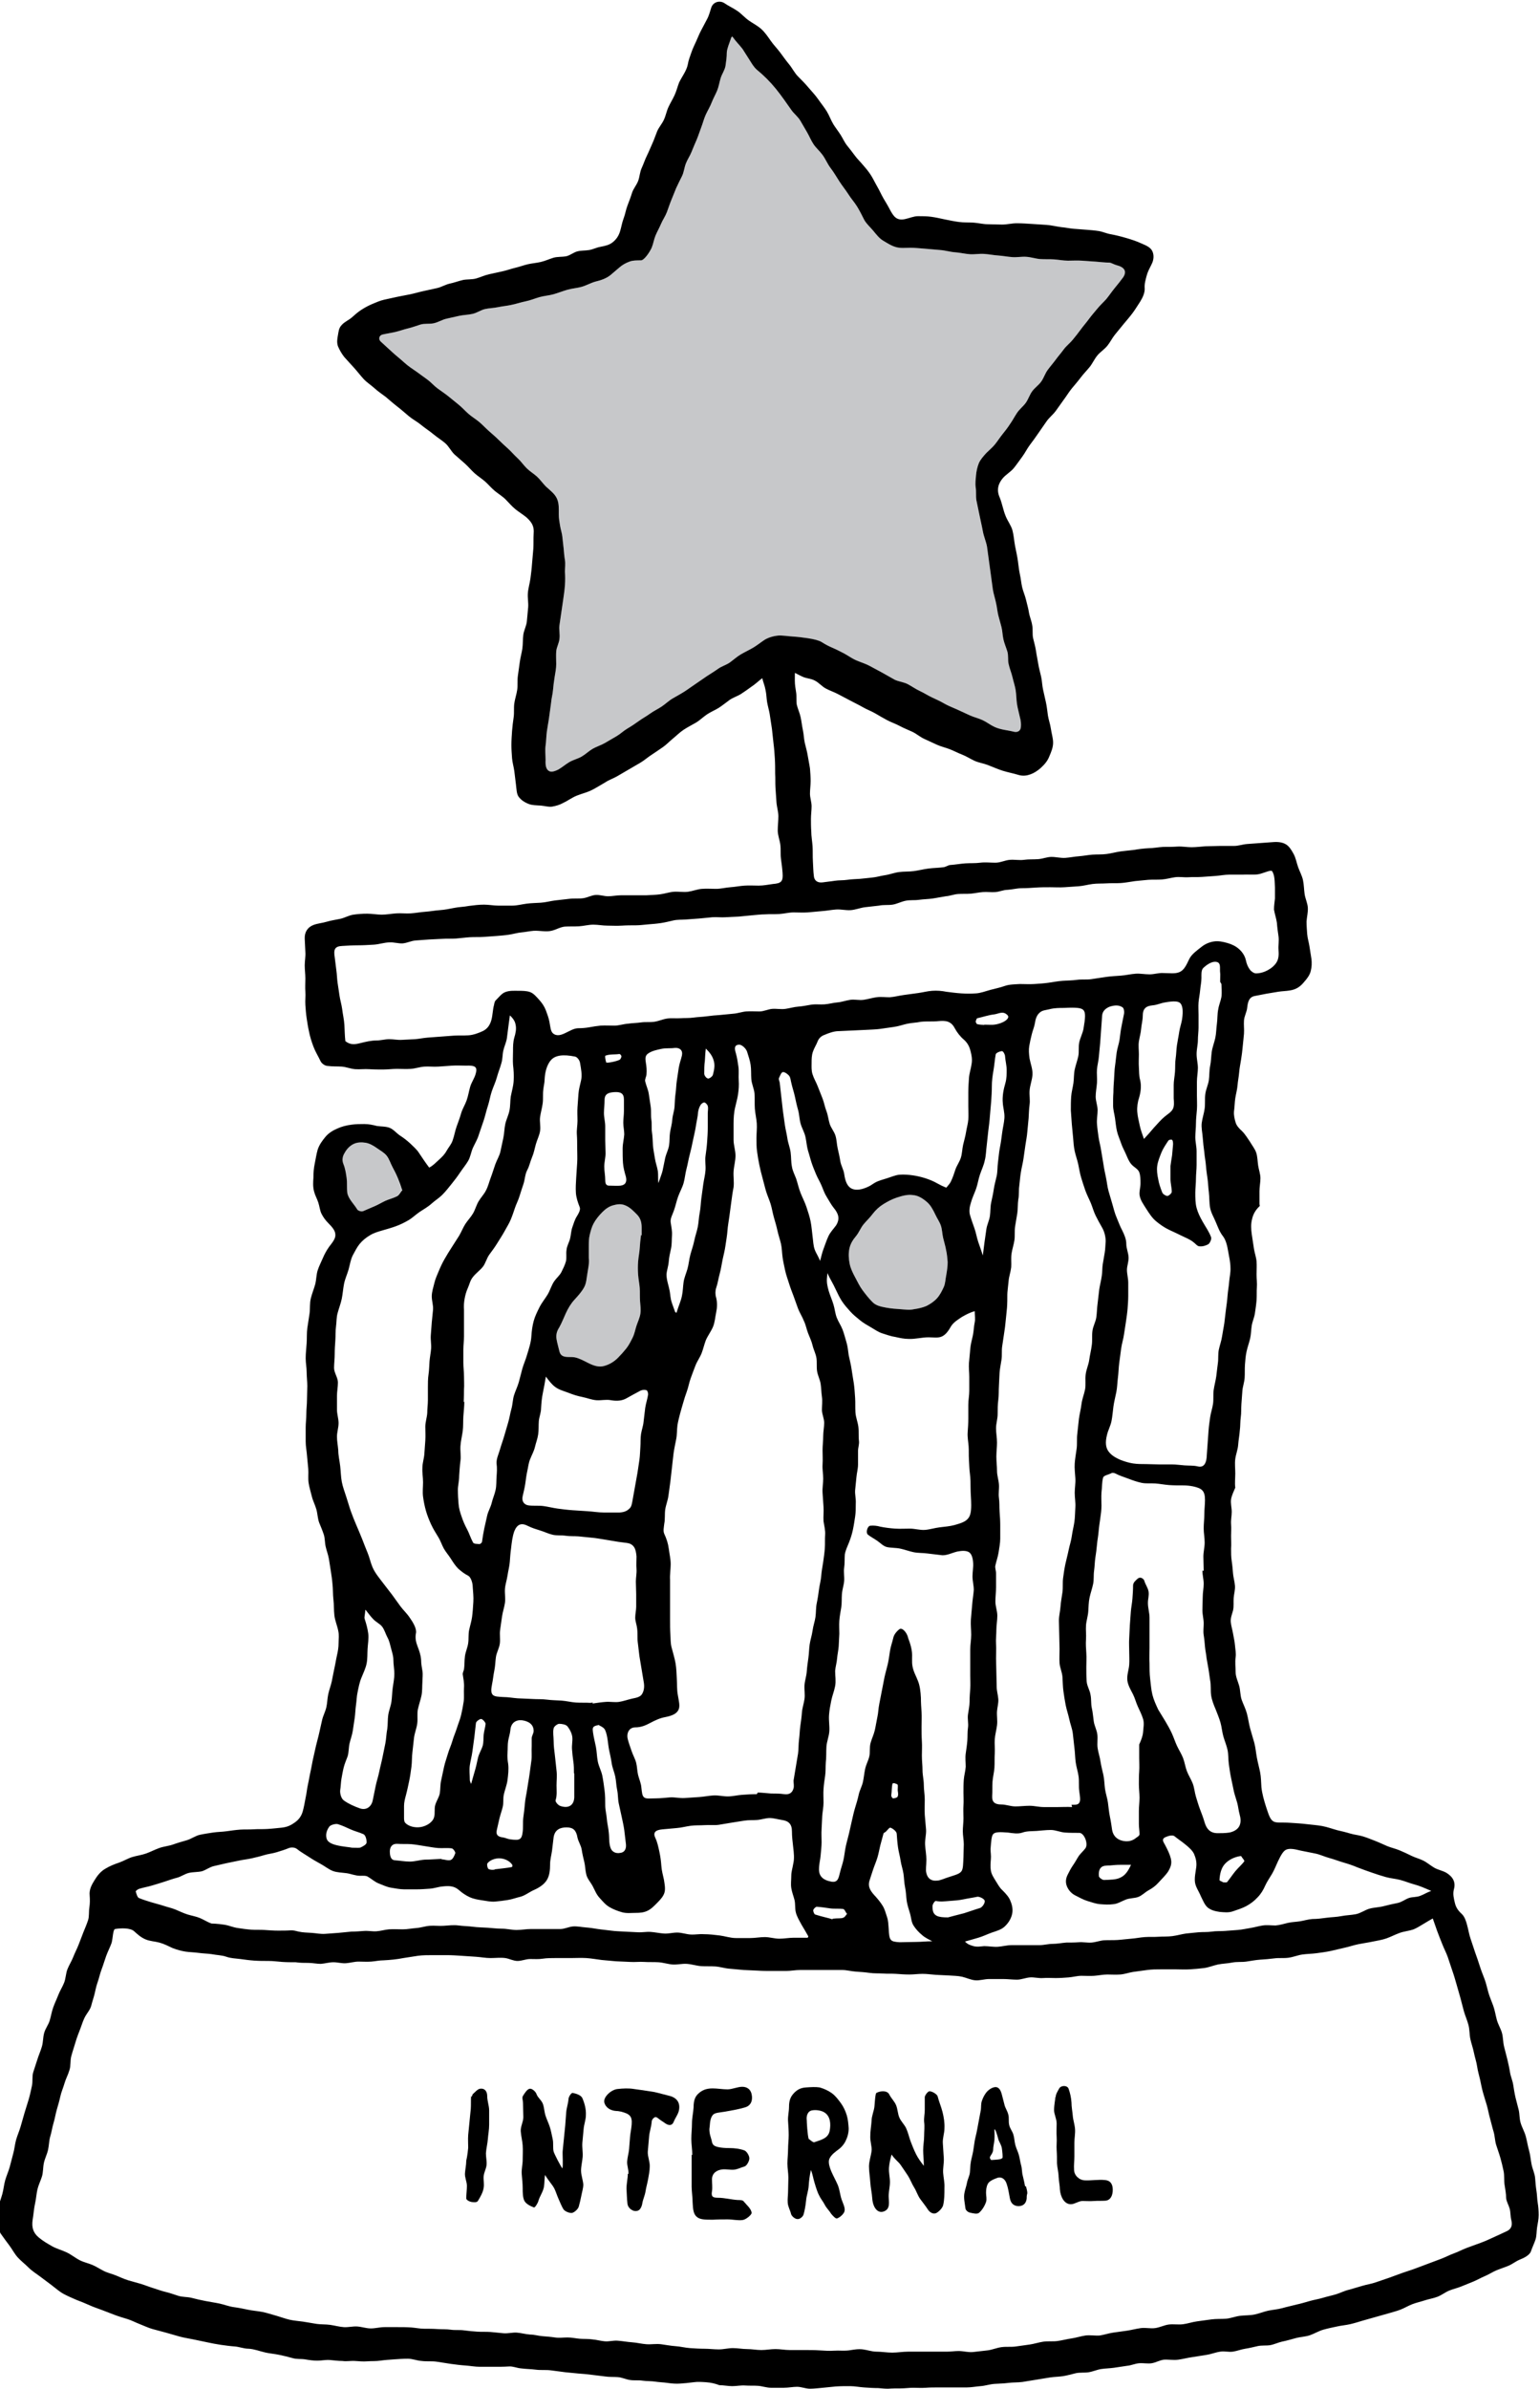 <?xml version="1.0" encoding="UTF-8"?><svg xmlns="http://www.w3.org/2000/svg" viewBox="0 0 47.76 74.05"><g id="a"/><g id="b"><g id="c"><g><path d="M22.68,1.16c-.07,.21-.13,.33-.14,.47,0,.14-.02,.28-.04,.41s-.11,.25-.15,.38-.06,.27-.11,.39-.12,.24-.17,.37c-.05,.13-.12,.24-.18,.37s-.09,.26-.14,.39-.09,.26-.14,.38-.11,.25-.16,.38-.13,.24-.18,.37-.06,.27-.12,.39-.12,.24-.18,.37c-.05,.12-.1,.25-.15,.37s-.09,.25-.14,.38-.13,.24-.18,.36-.12,.24-.17,.36-.07,.26-.12,.38c-.07,.15-.24,.4-.34,.39-.13,0-.25,0-.35,.04-.11,.04-.22,.1-.31,.18s-.18,.15-.27,.23c-.13,.11-.31,.17-.48,.21-.14,.04-.28,.12-.42,.16s-.3,.05-.44,.09-.29,.1-.43,.14-.3,.05-.44,.09-.28,.1-.43,.13-.29,.08-.44,.11c-.13,.03-.27,.04-.41,.07s-.28,.03-.41,.06-.25,.12-.39,.15c-.13,.03-.27,.03-.41,.06s-.27,.06-.4,.09-.25,.11-.39,.14-.28,0-.41,.04-.26,.09-.39,.12-.26,.08-.39,.11-.27,.05-.4,.08c-.11,.03-.13,.15-.05,.22,.12,.11,.24,.22,.36,.33s.25,.21,.37,.32,.26,.2,.39,.29c.11,.08,.22,.16,.33,.24s.2,.19,.31,.27,.23,.16,.33,.24,.21,.17,.32,.26,.2,.19,.3,.28,.22,.16,.33,.25,.2,.19,.3,.28,.21,.18,.31,.28,.2,.19,.3,.28,.19,.2,.29,.29,.18,.21,.28,.31,.22,.17,.32,.26,.18,.21,.28,.31c.13,.12,.27,.22,.34,.37s.06,.32,.06,.5c0,.12,.02,.23,.04,.35s.06,.23,.07,.34c.01,.12,.03,.24,.04,.36s.02,.24,.04,.36,0,.24,0,.36c.01,.14,.01,.28,0,.42s-.03,.28-.05,.42-.04,.27-.06,.41-.04,.28-.06,.41,.02,.28,0,.42c-.01,.13-.09,.26-.1,.39s0,.27,0,.4-.03,.27-.05,.4-.04,.27-.05,.4-.05,.26-.06,.4c-.02,.15-.04,.29-.06,.44s-.05,.29-.07,.44-.02,.3-.04,.44,0,.3,0,.45c-.01,.17,.02,.27,.08,.32,.07,.06,.16,.05,.32-.03,.12-.07,.22-.16,.34-.23s.26-.1,.38-.17,.22-.17,.34-.24,.26-.11,.38-.18,.24-.14,.36-.21,.22-.17,.34-.24c.12-.07,.24-.15,.35-.23s.24-.15,.35-.23,.24-.14,.36-.22,.22-.18,.34-.25,.25-.14,.36-.21,.23-.16,.35-.24,.23-.16,.35-.24,.24-.15,.35-.23,.26-.12,.37-.2,.22-.18,.34-.25,.25-.13,.37-.2,.23-.16,.35-.24c.09-.06,.24-.12,.43-.14,.14-.01,.3,.02,.46,.03s.31,.03,.45,.05c.2,.03,.36,.07,.44,.12,.11,.07,.22,.13,.34,.18s.23,.11,.35,.17c.13,.07,.25,.16,.39,.22s.28,.1,.41,.17,.26,.14,.39,.21,.26,.15,.39,.22c.13,.06,.28,.07,.41,.14s.24,.15,.37,.21,.25,.14,.38,.2,.26,.12,.38,.19,.26,.12,.39,.18,.26,.12,.39,.18,.27,.09,.4,.15,.24,.15,.37,.21c.19,.09,.4,.1,.6,.15,.11,.03,.21-.02,.22-.14,.01-.1,0-.21-.03-.31-.03-.14-.07-.28-.09-.41s-.02-.29-.04-.42-.07-.28-.1-.41-.09-.27-.12-.41c-.03-.13,0-.26-.04-.39s-.09-.24-.12-.37-.03-.26-.06-.38-.07-.25-.1-.37-.04-.26-.07-.38c-.03-.15-.08-.29-.1-.43s-.04-.29-.06-.44-.04-.29-.06-.44-.04-.3-.06-.44c-.03-.16-.1-.31-.13-.48s-.07-.32-.1-.48-.07-.32-.1-.48c-.02-.13,0-.26-.02-.39s0-.26,.01-.38,.04-.26,.09-.38c.05-.11,.14-.21,.23-.31,.09-.09,.19-.17,.27-.27s.15-.21,.23-.31,.16-.2,.23-.31c.08-.11,.14-.23,.22-.35s.19-.2,.27-.31,.12-.25,.2-.36,.2-.19,.28-.3,.12-.25,.2-.36,.17-.21,.25-.32,.17-.21,.25-.32,.19-.19,.28-.3,.17-.21,.25-.32,.17-.21,.25-.32,.17-.21,.26-.32,.19-.2,.28-.3c.09-.11,.17-.23,.26-.34s.18-.22,.26-.33c.13-.19,.04-.32-.2-.38-.08-.02-.15-.07-.22-.08-.14,0-.29-.02-.43-.03s-.29-.02-.43-.03-.29,0-.43,0-.29-.03-.43-.04-.29,0-.43-.01-.28-.06-.43-.07-.29,.02-.43,.01c-.15-.01-.29-.04-.44-.05s-.29-.04-.44-.05-.3,.02-.44,.01c-.15-.01-.31-.05-.46-.06s-.31-.06-.46-.07-.31-.03-.46-.04-.31-.03-.46-.03c-.16,0-.31,.02-.45-.02-.15-.04-.28-.13-.4-.2s-.21-.19-.31-.31c-.09-.11-.21-.21-.28-.34-.07-.14-.14-.28-.22-.41s-.19-.25-.27-.38c-.09-.14-.19-.26-.28-.4s-.17-.28-.27-.41-.16-.29-.26-.42c-.08-.11-.19-.2-.27-.32s-.13-.25-.2-.37-.14-.24-.21-.36-.19-.21-.27-.32-.16-.23-.24-.34-.16-.22-.25-.33-.18-.21-.28-.31-.2-.19-.31-.28c-.1-.09-.16-.2-.23-.31s-.14-.22-.21-.33c-.09-.12-.19-.21-.32-.39Z" style="fill:#c7c8ca"/><path d="M19.9,38.29c0-.09,0-.17,0-.24,0-.19-.05-.31-.15-.41s-.21-.22-.36-.28c-.14-.06-.27-.03-.38,0s-.22,.1-.32,.2c-.11,.11-.21,.23-.28,.36-.06,.11-.09,.23-.12,.35s-.03,.24-.03,.36,0,.24,0,.36c.02,.16-.02,.32-.04,.46-.03,.16-.03,.32-.11,.46s-.18,.25-.29,.37c-.12,.13-.2,.27-.27,.42s-.13,.31-.21,.45c-.08,.12-.1,.24-.08,.36s.06,.25,.09,.38c.06,.23,.3,.15,.47,.18,.15,.03,.29,.11,.43,.18,.18,.09,.33,.13,.48,.09s.3-.12,.43-.25c.09-.09,.18-.19,.26-.29s.14-.22,.2-.34,.08-.25,.12-.37,.1-.24,.12-.37,0-.26-.01-.39c-.01-.14,0-.28-.01-.41s-.04-.27-.05-.41-.01-.28,0-.41,.04-.27,.05-.41,.02-.27,.04-.41Z" style="fill:#c7c8ca"/><path d="M29.39,39.12c-.01-.12-.02-.25-.05-.38-.02-.12-.06-.24-.09-.37s-.03-.26-.07-.38-.12-.23-.17-.34c-.08-.17-.16-.31-.27-.4-.13-.11-.27-.2-.44-.21-.15-.02-.31,.02-.49,.08-.15,.05-.28,.12-.41,.2s-.24,.18-.34,.31c-.08,.11-.19,.21-.28,.32s-.14,.25-.23,.36c-.11,.13-.18,.25-.21,.4s-.02,.31,.01,.46c.03,.15,.1,.29,.17,.42s.14,.28,.23,.4,.19,.25,.3,.36c.11,.12,.27,.15,.43,.18s.31,.04,.46,.05c.14,.01,.27,.03,.4,0,.14-.02,.27-.05,.39-.1,.12-.06,.24-.14,.33-.24s.15-.22,.21-.35c.05-.11,.05-.25,.08-.39,.02-.12,.04-.25,.04-.39Z" style="fill:#c7c8ca"/><path d="M12.46,36.88c-.04-.13-.08-.24-.13-.36s-.11-.24-.17-.35-.1-.25-.18-.35-.2-.16-.31-.24c-.1-.07-.22-.14-.34-.16-.12-.02-.26-.02-.38,.04s-.21,.16-.27,.27c-.07,.11-.09,.23-.04,.35,.06,.15,.08,.3,.1,.44s0,.3,.02,.45c.03,.19,.21,.35,.31,.52,.03,.04,.12,.07,.18,.05,.12-.05,.23-.1,.35-.15s.23-.12,.34-.17,.24-.08,.36-.14c.08-.04,.11-.14,.17-.19Z" style="fill:#c7c8ca"/><g><path d="M24.66,20.73c-.01,.13-.01,.24-.01,.36,0,.13,.02,.25,.04,.37s0,.25,.02,.38c.03,.13,.09,.25,.12,.39s.04,.26,.07,.4,.03,.27,.06,.4,.07,.26,.09,.39,.05,.26,.07,.4c.01,.13,.02,.26,.02,.39s-.02,.26-.02,.39,.05,.26,.05,.39-.02,.26-.02,.39,0,.26,.01,.39c0,.15,.03,.31,.04,.46s0,.31,.01,.46,.01,.31,.03,.46c.01,.14,.11,.22,.27,.2,.13-.02,.26-.03,.38-.05s.26-.01,.39-.03,.26-.02,.39-.03,.26-.03,.38-.04,.25-.05,.38-.07c.15-.02,.3-.08,.45-.1s.31-.01,.46-.03,.3-.06,.46-.08,.31-.02,.46-.04c.08-.01,.15-.07,.22-.07,.15-.01,.31-.04,.46-.05s.31,0,.46-.02,.31,0,.47,0,.3-.08,.46-.09c.14-.01,.29,.02,.43,0s.28-.01,.43-.02,.28-.07,.42-.07,.29,.04,.43,.03,.28-.04,.42-.05,.28-.04,.42-.05c.15-.01,.29,0,.44-.02s.29-.06,.43-.08,.29-.03,.44-.05c.11-.02,.26-.04,.44-.05,.13,0,.28-.03,.44-.04,.14,0,.29,0,.44-.01s.3,.02,.44,.02,.3-.02,.44-.03c.16,0,.31-.01,.44-.01,.2,0,.35,0,.44,0,.14,0,.27-.05,.41-.06s.28-.02,.41-.03,.27-.02,.41-.03c.15-.01,.28,.01,.38,.07s.17,.17,.24,.3c.07,.13,.09,.27,.14,.41s.12,.26,.15,.4,.03,.29,.05,.43,.09,.28,.1,.42-.03,.29-.04,.43c0,.13,.01,.26,.02,.39s.05,.25,.07,.38,.04,.26,.06,.38c.02,.14,.01,.27-.02,.39s-.11,.23-.2,.33c-.12,.15-.25,.24-.45,.27-.12,.02-.24,.02-.36,.04s-.24,.04-.36,.06-.24,.05-.36,.07c-.18,.03-.22,.18-.24,.36-.01,.13-.09,.26-.1,.4s.01,.27,0,.41-.03,.27-.04,.4-.03,.27-.05,.4-.05,.27-.06,.4-.04,.27-.05,.4-.05,.27-.07,.4-.02,.27-.04,.41c-.01,.12,.02,.24,.05,.34,.03,.1,.1,.18,.2,.27,.1,.1,.17,.22,.24,.32,.07,.12,.16,.23,.2,.35s.04,.27,.06,.4,.07,.26,.07,.39-.03,.27-.03,.4,0,.27,0,.4c0,.03,.02,.05,0,.07-.13,.12-.2,.26-.23,.4-.04,.15-.03,.31-.01,.46s.05,.31,.07,.46c.02,.13,.07,.26,.08,.39s0,.27,0,.4,.02,.27,.01,.4,0,.27-.01,.4-.03,.26-.05,.4-.08,.26-.1,.39-.02,.27-.05,.4c-.03,.13-.08,.26-.11,.4s-.04,.27-.05,.41,0,.27-.01,.41-.06,.27-.07,.4-.02,.27-.03,.41,0,.27-.02,.41-.01,.27-.03,.41c-.01,.15-.04,.29-.05,.44s-.07,.29-.09,.44,0,.3,0,.45-.02,.29,0,.44c-.05,.12-.11,.24-.13,.36s.02,.26,.02,.39-.03,.25-.02,.38,0,.26,0,.38,.01,.25,0,.38c0,.13,0,.26,.02,.39s.03,.26,.04,.38,.05,.25,.06,.38-.03,.25-.04,.38,.01,.26-.02,.39c-.03,.11-.08,.23-.07,.35s.05,.24,.07,.36,.05,.24,.06,.36c.01,.13,.04,.26,.02,.38-.02,.15,0,.3,0,.45s.07,.29,.11,.43,.03,.3,.08,.44,.12,.27,.16,.42c.04,.15,.06,.31,.1,.46s.09,.3,.13,.45,.05,.3,.08,.46,.07,.3,.1,.45,.03,.31,.04,.46c.02,.2,.08,.41,.14,.6,.09,.27,.13,.41,.24,.47,.1,.05,.25,.02,.53,.04,.16,.01,.33,.02,.49,.04s.33,.03,.49,.06,.32,.09,.47,.13c.13,.03,.26,.06,.39,.1s.27,.05,.4,.09,.25,.09,.38,.14,.25,.11,.37,.16,.26,.08,.38,.13,.25,.11,.37,.17,.25,.09,.37,.15,.22,.15,.34,.22,.26,.09,.38,.16c.21,.13,.29,.3,.23,.51-.04,.15,0,.29,.03,.42s.09,.23,.21,.34c.09,.08,.14,.23,.17,.35,.04,.14,.06,.29,.11,.43s.09,.28,.14,.42,.1,.28,.14,.41,.1,.28,.15,.41,.08,.28,.12,.42,.1,.27,.15,.41,.07,.28,.11,.43,.12,.27,.16,.41,.03,.29,.07,.44c.03,.13,.07,.26,.1,.39s.06,.26,.08,.39,.08,.26,.1,.39,.04,.26,.07,.39,.07,.26,.1,.39,.02,.27,.06,.4c.04,.14,.12,.27,.16,.42s.06,.29,.1,.43,.05,.29,.08,.44,.1,.28,.11,.43c.01,.13,.02,.26,.04,.38s.02,.26,.04,.38,.03,.25,.03,.38c0,.13-.03,.25-.05,.38s-.01,.26-.05,.38-.1,.24-.14,.36c-.04,.12-.22,.21-.35,.26-.12,.05-.23,.14-.35,.19s-.25,.09-.37,.14-.24,.13-.36,.18-.24,.12-.36,.17-.25,.1-.37,.15-.26,.08-.38,.13-.23,.14-.36,.19c-.13,.05-.27,.07-.39,.11s-.26,.07-.39,.12-.24,.12-.37,.17-.26,.08-.39,.12-.26,.07-.39,.11-.26,.07-.39,.11-.26,.08-.39,.11-.27,.04-.4,.07c-.14,.03-.29,.06-.43,.1s-.27,.12-.41,.17-.29,.05-.44,.09-.28,.08-.43,.11c-.13,.03-.25,.09-.37,.11s-.26,0-.39,.03-.25,.06-.38,.08-.25,.07-.38,.09-.26-.02-.39,0c-.15,.02-.29,.08-.43,.1s-.29,.05-.44,.07-.29,.06-.44,.08-.3-.01-.45,0c-.13,.02-.25,.09-.37,.11s-.26-.01-.39,0-.25,.07-.38,.08c-.13,.02-.26,.04-.4,.06s-.27,.02-.4,.04-.26,.08-.39,.1-.27,0-.4,.03-.26,.07-.39,.09-.27,.02-.4,.04c-.14,.02-.29,.05-.43,.07s-.29,.05-.43,.07-.29,.01-.44,.03-.29,.02-.43,.03-.29,.06-.43,.07-.29,.04-.43,.04-.29,0-.44,0-.29,0-.44,0c-.13,0-.26,0-.39,.01s-.26,0-.39,0-.26,.02-.39,.02-.26,0-.39,.01c-.1,0-.2-.01-.3-.02-.15,0-.29-.01-.44-.02s-.29-.04-.44-.04-.29,0-.44,.01c-.13,.01-.27,.03-.4,.04s-.27,.03-.4,.03-.27-.06-.4-.06-.27,.03-.41,.03-.27,0-.4,0-.27-.05-.4-.06-.27,0-.4-.01-.27,.02-.4,.02-.27-.03-.4-.03c-.13-.05-.26-.08-.4-.09s-.27-.02-.41,0-.27,.03-.4,.04-.26,0-.4-.02c-.13-.02-.26-.02-.38-.04s-.26-.01-.39-.03-.26,0-.39-.02-.25-.08-.38-.09-.26,0-.39-.02c-.14-.02-.27-.03-.41-.05s-.27-.03-.41-.04-.27-.03-.41-.04c-.15-.02-.31-.04-.46-.06s-.31,0-.46-.02-.31-.02-.46-.04c-.13-.01-.25-.07-.38-.06-.15,.01-.3,.01-.45,.01s-.3,0-.45,0-.3-.03-.45-.04-.3-.03-.45-.05-.3-.05-.45-.07-.3,0-.45-.02c-.15-.01-.29-.07-.43-.07s-.29,.01-.43,.02-.29,.02-.43,.04c-.13,.02-.26,.01-.39,.02s-.26,0-.39-.01-.26,.02-.39,0c-.13,0-.26-.02-.39-.03s-.26,.02-.39,.02-.26-.02-.38-.04-.26,0-.39-.04c-.14-.04-.27-.07-.41-.1s-.28-.04-.42-.07c-.18-.04-.35-.11-.53-.12-.15,0-.29-.06-.43-.07s-.29-.03-.43-.05-.29-.05-.43-.08-.29-.06-.43-.09-.29-.05-.43-.09-.28-.08-.42-.12c-.14-.04-.27-.07-.41-.11s-.26-.1-.39-.15-.26-.12-.39-.16-.27-.08-.4-.13-.26-.1-.39-.15-.26-.09-.39-.15-.26-.11-.39-.16c-.14-.06-.28-.12-.41-.19s-.25-.18-.37-.27-.24-.18-.36-.27-.25-.17-.36-.28-.23-.2-.33-.31-.17-.25-.26-.37-.18-.24-.27-.37c-.05-.08-.06-.2-.06-.3,.01-.15,0-.31,0-.47s.07-.3,.11-.45c.04-.14,.05-.29,.09-.43s.1-.27,.14-.41,.07-.28,.11-.42,.05-.29,.09-.43,.1-.27,.14-.41,.08-.28,.12-.42,.09-.28,.13-.42,.07-.28,.1-.42c.03-.14,0-.29,.04-.42s.09-.27,.13-.4,.1-.26,.14-.4,.03-.28,.07-.42,.13-.25,.17-.38,.06-.27,.11-.41,.11-.26,.16-.39,.13-.25,.18-.38,.05-.28,.1-.41,.13-.25,.18-.38,.12-.26,.17-.39,.1-.26,.15-.39c.05-.12,.1-.24,.14-.36s.02-.26,.04-.39,.02-.25,.01-.38c-.02-.19,.07-.34,.15-.47s.18-.27,.34-.36c.13-.08,.28-.14,.43-.19,.14-.05,.27-.13,.4-.17s.29-.06,.43-.11,.27-.12,.41-.17,.29-.06,.43-.11,.28-.09,.42-.13,.27-.14,.41-.17c.14-.03,.28-.05,.41-.07s.28-.02,.42-.04,.28-.04,.42-.05,.28,0,.42-.01,.28,0,.42-.01c.18-.01,.32-.03,.44-.04,.2-.02,.31-.09,.41-.16,.1-.07,.2-.17,.25-.35,.03-.11,.06-.26,.09-.43,.03-.13,.04-.27,.07-.4s.05-.27,.08-.4,.05-.27,.08-.4,.06-.27,.09-.4,.07-.26,.1-.4,.06-.27,.09-.4,.1-.26,.13-.39,.03-.27,.06-.41,.08-.26,.11-.4,.05-.27,.08-.4,.05-.27,.08-.4c.03-.13,.05-.25,.05-.38s.02-.25-.01-.38c-.03-.16-.1-.31-.12-.48s-.01-.33-.03-.49-.01-.33-.03-.49c-.01-.13-.03-.26-.05-.39s-.04-.26-.06-.38-.07-.25-.1-.38-.02-.26-.06-.38-.09-.24-.14-.36c-.05-.13-.05-.28-.09-.42s-.11-.27-.14-.4-.08-.28-.1-.42,0-.29-.01-.43-.03-.28-.04-.42-.04-.28-.04-.43c0-.14,0-.29,0-.43s.02-.28,.02-.43,.02-.29,.02-.43,.01-.29,.01-.43-.02-.29-.02-.43-.03-.28-.03-.43c0-.16,.02-.31,.03-.47s0-.31,.02-.46,.05-.31,.07-.46,0-.31,.04-.47,.1-.3,.14-.45c.03-.13,.03-.28,.07-.41s.11-.26,.16-.38,.12-.25,.2-.36c.1-.13,.2-.25,.19-.37,0-.12-.09-.23-.22-.36-.09-.09-.16-.19-.21-.29s-.06-.23-.1-.35-.1-.22-.13-.34c-.04-.15-.03-.29-.02-.43,0-.15,.01-.29,.04-.43s.05-.29,.09-.43c.05-.16,.15-.29,.24-.4,.1-.12,.23-.2,.37-.26,.13-.06,.28-.1,.44-.12,.14-.02,.27-.02,.4-.02,.14,0,.27,.03,.39,.06,.13,.02,.28,.01,.4,.06s.21,.17,.32,.24,.21,.15,.31,.24c.09,.09,.2,.18,.27,.29,.1,.15,.2,.3,.32,.46,.12-.06,.2-.15,.3-.24s.18-.17,.24-.28,.15-.2,.19-.33c.05-.14,.07-.28,.12-.42s.1-.27,.14-.41,.12-.26,.17-.4,.07-.28,.11-.42,.13-.26,.17-.4c.07-.23-.02-.27-.3-.26-.14,0-.29-.01-.43,0s-.28,.02-.43,.03-.29-.01-.43,0-.28,.06-.42,.07-.29,0-.43,0-.28,.02-.43,.02c-.14,0-.28,0-.43-.01s-.28,.01-.43,0-.28-.07-.42-.08-.28,0-.43-.02c-.09,0-.19-.07-.23-.15-.07-.15-.16-.29-.22-.45s-.11-.32-.14-.48c-.03-.13-.05-.27-.07-.4s-.03-.27-.04-.41,.01-.27,0-.41,0-.27,0-.41-.02-.27-.02-.41,.03-.27,.02-.41-.01-.27-.02-.41c-.01-.21,.09-.36,.27-.43,.13-.05,.28-.06,.41-.1s.28-.06,.42-.09,.27-.11,.41-.13,.28-.03,.43-.03c.15,0,.3,.03,.45,.03s.3-.03,.45-.04,.3,.01,.45,0,.3-.04,.45-.05,.3-.04,.45-.05,.3-.04,.45-.07,.3-.03,.45-.06c.15-.02,.31-.04,.47-.04,.15,0,.3,.03,.44,.03s.3,0,.44,0,.29-.04,.44-.06,.29-.02,.44-.03,.29-.05,.44-.07,.29-.03,.44-.05,.3,0,.44-.02c.13-.02,.25-.09,.38-.1s.26,.04,.39,.04,.26-.03,.39-.03,.26,0,.39,0,.26,0,.39,0c.15-.01,.29-.01,.44-.03s.29-.07,.43-.08,.3,.02,.44,0,.29-.08,.43-.09,.29,0,.44,0,.29-.04,.44-.05,.29-.04,.44-.05,.29,0,.44,0,.29-.03,.44-.05c.26-.02,.32-.08,.3-.34-.01-.15-.03-.29-.05-.44s0-.29-.02-.44-.08-.29-.08-.44,.02-.3,.02-.44-.05-.29-.06-.44-.02-.29-.03-.44,0-.29-.01-.44c0-.16,0-.31-.01-.47s-.02-.31-.04-.46-.03-.31-.05-.46-.05-.31-.07-.46c-.02-.12-.06-.25-.08-.37s-.02-.25-.05-.38c-.02-.12-.07-.23-.1-.36-.12,.09-.22,.19-.33,.26-.11,.08-.22,.16-.33,.23s-.25,.11-.36,.19-.22,.17-.33,.24-.24,.12-.36,.2c-.12,.08-.23,.19-.35,.26s-.26,.14-.38,.22-.23,.19-.34,.28c-.11,.09-.2,.19-.32,.27s-.23,.16-.34,.23-.22,.17-.34,.24-.24,.14-.36,.21-.24,.14-.36,.21-.25,.11-.37,.19c-.14,.08-.28,.17-.42,.24s-.31,.11-.46,.17-.28,.16-.43,.23c-.11,.06-.22,.09-.33,.11s-.23-.02-.35-.03c-.15-.01-.28-.01-.38-.05-.13-.05-.24-.12-.32-.23-.06-.09-.06-.22-.08-.38-.02-.14-.03-.27-.05-.41s-.06-.27-.07-.4-.02-.27-.02-.41c0-.14,.01-.29,.02-.43s.03-.29,.05-.43,0-.29,.02-.43,.07-.28,.09-.42,0-.29,.02-.43,.04-.28,.06-.43,.06-.28,.08-.42,.01-.29,.03-.43,.1-.28,.11-.42,.03-.29,.04-.43-.02-.29-.01-.43c.01-.15,.06-.31,.08-.46s.04-.31,.05-.46,.03-.31,.04-.46,0-.31,.01-.47c.02-.22-.05-.35-.23-.51-.11-.09-.23-.16-.34-.25s-.2-.2-.3-.3-.22-.17-.33-.26-.2-.2-.3-.29-.23-.17-.33-.26-.19-.2-.3-.3-.21-.18-.32-.28c-.11-.1-.18-.26-.3-.36-.12-.1-.25-.18-.37-.28s-.25-.18-.37-.28-.26-.17-.38-.27-.23-.2-.36-.3-.24-.2-.36-.3c-.12-.09-.24-.17-.35-.27s-.24-.18-.34-.29-.19-.23-.29-.34-.2-.22-.3-.33c-.08-.1-.15-.22-.2-.34-.04-.12-.02-.23,0-.34,.02-.1,.02-.22,.12-.32,.09-.1,.22-.15,.31-.23s.19-.17,.3-.24,.22-.13,.34-.18,.23-.1,.36-.13c.14-.03,.27-.06,.41-.09s.27-.05,.41-.08,.27-.07,.41-.1,.27-.06,.41-.09,.26-.11,.4-.14,.27-.08,.4-.11,.28-.01,.42-.05,.26-.1,.4-.13,.27-.06,.41-.09,.27-.08,.4-.11c.13-.03,.26-.08,.39-.11s.27-.04,.4-.07,.26-.09,.39-.13,.27-.02,.41-.05c.12-.03,.22-.12,.34-.15s.24-.02,.36-.04,.23-.08,.35-.1c.16-.03,.28-.06,.38-.14s.18-.18,.23-.34c.04-.13,.06-.27,.11-.4s.07-.27,.12-.4,.1-.26,.14-.39,.14-.24,.19-.37,.05-.27,.11-.4,.1-.26,.16-.38,.11-.25,.17-.38,.1-.26,.15-.38,.15-.23,.21-.36,.08-.26,.14-.39,.13-.24,.19-.37,.09-.26,.14-.39c.09-.19,.23-.36,.27-.56,.02-.13,.07-.25,.11-.37s.1-.24,.15-.35,.1-.24,.16-.35,.12-.23,.18-.34,.09-.24,.13-.36c.06-.17,.26-.23,.41-.13,.13,.09,.27,.15,.4,.24s.23,.21,.36,.3,.27,.16,.38,.26,.2,.23,.29,.36c.09,.13,.2,.24,.29,.36s.18,.25,.28,.37,.17,.27,.28,.38c.11,.11,.22,.22,.32,.34s.21,.23,.3,.36,.19,.25,.27,.38,.13,.28,.21,.41c.07,.11,.15,.21,.22,.32s.12,.23,.2,.33,.16,.2,.24,.31,.17,.19,.25,.29c.09,.1,.18,.21,.25,.32s.13,.24,.2,.36,.12,.24,.19,.36,.14,.23,.2,.35c.11,.2,.2,.35,.47,.29,.14-.03,.27-.09,.4-.09s.28,0,.42,.02,.27,.05,.41,.08c.15,.03,.29,.06,.44,.08s.3,.01,.45,.02,.3,.05,.44,.05,.3,.01,.45,.01,.3-.04,.45-.04c.15,0,.31,.01,.46,.02s.31,.02,.46,.03,.31,.05,.46,.07c.13,.01,.26,.04,.38,.05s.26,.02,.39,.03,.26,.02,.39,.04,.25,.08,.38,.1c.16,.03,.32,.07,.49,.12s.32,.1,.47,.17c.17,.07,.28,.13,.33,.24s.05,.26-.03,.41c-.06,.12-.12,.23-.15,.35s-.07,.24-.06,.38c.01,.14-.06,.29-.14,.42-.08,.12-.15,.24-.24,.36s-.18,.22-.27,.33c-.09,.11-.18,.22-.27,.33s-.15,.24-.24,.35-.22,.19-.31,.3-.15,.25-.24,.36-.19,.21-.28,.33-.18,.22-.27,.33-.16,.23-.25,.35-.16,.23-.25,.35c-.09,.12-.21,.21-.29,.33s-.17,.24-.25,.36-.17,.24-.26,.36-.15,.25-.24,.37-.17,.24-.26,.35-.23,.19-.33,.3c-.15,.17-.21,.37-.11,.6,.08,.19,.11,.4,.19,.59,.06,.15,.17,.29,.21,.44s.05,.32,.08,.48,.07,.32,.09,.48c.02,.13,.03,.27,.06,.4s.04,.27,.07,.4,.09,.26,.12,.39,.07,.26,.09,.39,.08,.26,.1,.39c.03,.13,0,.28,.03,.41s.07,.26,.09,.4,.05,.27,.07,.4,.06,.26,.09,.4,.03,.27,.06,.4,.06,.26,.09,.4,.04,.27,.06,.4,.07,.26,.09,.4c.02,.15,.07,.29,.07,.44s-.06,.29-.12,.43c-.05,.13-.14,.24-.26,.35-.1,.09-.21,.16-.32,.2s-.23,.06-.37,.02c-.16-.05-.33-.08-.49-.13s-.31-.12-.47-.18c-.13-.05-.28-.07-.41-.13s-.25-.14-.38-.19-.26-.12-.39-.17-.27-.08-.4-.14-.26-.12-.39-.18-.24-.16-.37-.22-.26-.11-.39-.18-.26-.11-.39-.18-.25-.14-.37-.21-.26-.12-.38-.19-.25-.13-.38-.2-.25-.13-.38-.2-.26-.11-.39-.18-.22-.19-.35-.25c-.11-.06-.26-.06-.38-.12-.11-.05-.21-.11-.34-.17Zm19.78,38.73c-.11,.06-.19,.11-.29,.17s-.21,.13-.31,.17c-.14,.05-.29,.06-.43,.11s-.27,.12-.41,.17-.29,.07-.43,.1-.29,.05-.44,.08-.29,.08-.43,.11-.29,.07-.43,.1-.29,.05-.44,.07-.3,.02-.44,.04c-.14,.02-.28,.08-.43,.1s-.29,0-.44,.02-.29,.03-.44,.04-.29,.04-.43,.06-.29,0-.44,.03-.29,.03-.44,.06c-.14,.03-.28,.09-.43,.11s-.29,.03-.44,.04-.29,0-.44,0-.29,0-.44,0-.29,0-.44,.02-.29,.04-.44,.06c-.13,.02-.26,.07-.4,.08s-.27,0-.4,0-.27,.03-.4,.04-.27,0-.4,0-.27,.04-.4,.05-.27,.02-.4,.02-.27-.01-.4,0-.27-.03-.4-.02-.27,.07-.4,.07c-.14,0-.29-.02-.43-.02s-.28,0-.43,0-.29,.05-.43,.04-.28-.08-.41-.11c-.13-.03-.27-.03-.41-.04s-.27-.01-.41-.02-.27-.03-.41-.03-.27,.02-.41,.02-.27-.01-.41-.02-.27,0-.41-.01-.27,0-.41-.02c-.14-.02-.28-.03-.43-.04s-.28-.05-.43-.05-.29,0-.43,0-.29,0-.43,0-.29,0-.43,0c-.15,0-.3,.03-.44,.03s-.3,0-.44,0-.3,0-.44-.01-.3-.01-.44-.02-.3-.03-.44-.04-.29-.06-.44-.07-.3,0-.44-.01-.29-.06-.44-.07c-.15-.01-.3,.03-.44,.02s-.29-.06-.44-.07-.29,0-.44-.01-.29,.01-.44,0-.29-.01-.44-.02-.29-.03-.44-.04c-.16-.02-.32-.05-.48-.06s-.32,0-.48,0-.32,0-.48,0c-.13,0-.26,0-.39,.02s-.26,.01-.39,.01-.26,.06-.39,.06-.25-.07-.38-.09c-.15-.02-.31,0-.46,0s-.3-.03-.45-.04-.3-.02-.45-.03-.3-.02-.45-.02-.3,0-.45,0-.3,0-.45,.02-.3,.05-.45,.07c-.2,.04-.41,.06-.61,.07-.13,0-.26,.03-.39,.04s-.26,0-.39,0-.26,.04-.39,.05-.26-.03-.39-.03-.26,.04-.39,.05c-.13,0-.26-.03-.39-.03s-.26,0-.39-.02c-.14,0-.28,0-.42-.01s-.28-.03-.42-.03c-.15,0-.29,0-.44-.01s-.29-.03-.44-.05-.29-.02-.43-.07c-.14-.05-.3-.05-.45-.08-.13-.02-.27-.02-.41-.04s-.28-.02-.41-.04-.27-.06-.4-.11c-.13-.06-.26-.13-.41-.17s-.29-.04-.43-.1-.24-.15-.35-.25c-.12-.11-.41-.1-.59-.07-.07,.01-.07,.29-.11,.43-.05,.14-.12,.27-.17,.41s-.09,.28-.14,.41-.08,.28-.13,.42c-.04,.11-.06,.23-.09,.35s-.07,.23-.1,.35-.11,.21-.17,.31c-.08,.13-.12,.28-.17,.41s-.11,.28-.15,.42-.09,.28-.13,.43-.01,.3-.06,.44c-.04,.14-.11,.26-.15,.4s-.1,.27-.13,.41-.07,.27-.11,.41-.06,.28-.1,.41-.06,.28-.1,.41-.04,.28-.07,.42-.1,.27-.13,.41-.02,.29-.06,.42-.11,.27-.14,.4-.04,.28-.07,.42c-.04,.17-.05,.36-.08,.53-.03,.22,.01,.39,.19,.54,.13,.11,.27,.19,.41,.27s.3,.12,.45,.19,.28,.18,.42,.25c.12,.06,.26,.09,.38,.14s.24,.13,.36,.19,.26,.09,.38,.14,.25,.11,.38,.15,.26,.07,.39,.11,.25,.09,.38,.13,.26,.09,.39,.12,.26,.08,.39,.12,.27,.03,.4,.06c.15,.04,.29,.07,.44,.1s.3,.05,.44,.08,.29,.09,.44,.11,.3,.05,.44,.08,.3,.04,.45,.07,.29,.08,.44,.12c.14,.04,.27,.09,.4,.12s.28,.04,.42,.06,.28,.05,.42,.07,.28,.01,.42,.03,.28,.06,.42,.07,.28-.03,.42-.02,.28,.06,.42,.06,.28-.04,.42-.04,.28,0,.42,0c.14,0,.27,0,.41,.01s.27,.04,.41,.04,.27,0,.41,.01,.27,0,.41,.02,.27,0,.41,.02,.27,.03,.41,.04,.27,0,.41,.01,.27,.03,.41,.04,.28-.03,.41-.02,.27,.05,.41,.06c.13,0,.25,.04,.38,.05,.13,.01,.26,.02,.39,.04s.26,0,.39,0,.26,.03,.38,.04,.26,0,.39,.02c.13,.01,.26,.05,.39,.06s.26-.03,.39-.02c.15,.01,.3,.04,.45,.05s.3,.05,.45,.06,.3-.02,.45,0,.3,.05,.45,.06,.3,.05,.45,.06,.3,.02,.45,.02c.15,0,.29,.02,.44,.02s.29-.04,.44-.04,.29,.03,.44,.03,.29,.03,.44,.03,.29-.03,.44-.03,.29,.03,.44,.03c.15,0,.31,0,.46,0s.31,0,.46,.01,.31,.02,.46,.01,.31,.01,.46-.01c.14-.02,.28-.05,.43-.03s.28,.07,.42,.07c.16,0,.33,.03,.49,.03s.33-.03,.49-.03,.33,0,.49,0c.12,0,.24,0,.36,0s.24,0,.36,0,.24-.02,.36-.02c.15,0,.31,.05,.46,.03,.15-.02,.29-.03,.44-.05s.28-.08,.43-.1,.3,0,.44-.02,.29-.04,.43-.06,.29-.07,.43-.09,.3,0,.44-.02,.29-.06,.43-.08,.29-.07,.43-.09,.3,.01,.44,0c.14-.02,.28-.07,.42-.09s.29-.04,.43-.06,.28-.06,.43-.08,.29,.02,.44,0,.28-.09,.42-.11c.15-.02,.3,.01,.45-.01s.29-.07,.44-.09,.29-.04,.44-.06,.3-.01,.44-.02c.15-.01,.29-.07,.44-.09s.3-.01,.45-.04,.29-.09,.43-.12,.3-.04,.44-.08,.29-.07,.44-.11c.14-.03,.27-.07,.41-.11s.28-.06,.41-.1,.28-.07,.41-.11,.26-.11,.4-.14c.14-.04,.28-.08,.41-.12s.28-.06,.42-.11,.27-.09,.41-.14,.27-.1,.41-.15,.28-.09,.41-.14,.27-.1,.4-.15,.27-.1,.4-.15,.26-.12,.4-.17,.26-.12,.4-.17,.27-.1,.41-.15,.27-.11,.4-.17,.26-.12,.39-.18c.15-.06,.22-.17,.17-.36-.03-.11-.02-.24-.05-.35s-.1-.22-.11-.33c0-.14-.03-.28-.05-.42s0-.28-.03-.42-.06-.27-.1-.41-.09-.27-.13-.4-.04-.28-.08-.41-.07-.27-.11-.41-.06-.27-.1-.41c-.04-.13-.08-.26-.12-.4s-.06-.27-.09-.4-.07-.26-.09-.4c-.02-.14-.07-.28-.1-.43s-.08-.28-.11-.42-.02-.29-.06-.44-.1-.28-.14-.42-.07-.28-.11-.42-.08-.28-.12-.42-.08-.28-.13-.42-.09-.28-.14-.42-.12-.27-.17-.4-.11-.27-.16-.41-.09-.26-.14-.4ZM22.68,1.16c-.07,.21-.13,.33-.14,.47,0,.14-.02,.28-.04,.41s-.11,.25-.15,.38-.06,.27-.11,.39-.12,.24-.17,.37c-.05,.13-.12,.24-.18,.37s-.09,.26-.14,.39-.09,.26-.14,.38-.11,.25-.16,.38-.13,.24-.18,.37-.06,.27-.12,.39-.12,.24-.18,.37c-.05,.12-.1,.25-.15,.37s-.09,.25-.14,.38-.13,.24-.18,.36-.12,.24-.17,.36-.07,.26-.12,.38c-.07,.15-.24,.4-.34,.39-.13,0-.25,0-.35,.04-.11,.04-.22,.1-.31,.18s-.18,.15-.27,.23c-.13,.11-.31,.17-.48,.21-.14,.04-.28,.12-.42,.16s-.3,.05-.44,.09-.29,.1-.43,.14-.3,.05-.44,.09-.28,.1-.43,.13-.29,.08-.44,.11c-.13,.03-.27,.04-.41,.07s-.28,.03-.41,.06-.25,.12-.39,.15c-.13,.03-.27,.03-.41,.06s-.27,.06-.4,.09-.25,.11-.39,.14-.28,0-.41,.04-.26,.09-.39,.12-.26,.08-.39,.11-.27,.05-.4,.08c-.11,.03-.13,.15-.05,.22,.12,.11,.24,.22,.36,.33s.25,.21,.37,.32,.26,.2,.39,.29c.11,.08,.22,.16,.33,.24s.2,.19,.31,.27,.23,.16,.33,.24,.21,.17,.32,.26,.2,.19,.3,.28,.22,.16,.33,.25,.2,.19,.3,.28,.21,.18,.31,.28,.2,.19,.3,.28,.19,.2,.29,.29,.18,.21,.28,.31,.22,.17,.32,.26,.18,.21,.28,.31c.13,.12,.27,.22,.34,.37s.06,.32,.06,.5c0,.12,.02,.23,.04,.35s.06,.23,.07,.34c.01,.12,.03,.24,.04,.36s.02,.24,.04,.36,0,.24,0,.36c.01,.14,.01,.28,0,.42s-.03,.28-.05,.42-.04,.27-.06,.41-.04,.28-.06,.41,.02,.28,0,.42c-.01,.13-.09,.26-.1,.39s0,.27,0,.4-.03,.27-.05,.4-.04,.27-.05,.4-.05,.26-.06,.4c-.02,.15-.04,.29-.06,.44s-.05,.29-.07,.44-.02,.3-.04,.44,0,.3,0,.45c-.01,.17,.02,.27,.08,.32,.07,.06,.16,.05,.32-.03,.12-.07,.22-.16,.34-.23s.26-.1,.38-.17,.22-.17,.34-.24,.26-.11,.38-.18,.24-.14,.36-.21,.22-.17,.34-.24c.12-.07,.24-.15,.35-.23s.24-.15,.35-.23,.24-.14,.36-.22,.22-.18,.34-.25,.25-.14,.36-.21,.23-.16,.35-.24,.23-.16,.35-.24,.24-.15,.35-.23,.26-.12,.37-.2,.22-.18,.34-.25,.25-.13,.37-.2,.23-.16,.35-.24c.09-.06,.24-.12,.43-.14,.14-.01,.3,.02,.46,.03s.31,.03,.45,.05c.2,.03,.36,.07,.44,.12,.11,.07,.22,.13,.34,.18s.23,.11,.35,.17c.13,.07,.25,.16,.39,.22s.28,.1,.41,.17,.26,.14,.39,.21,.26,.15,.39,.22c.13,.06,.28,.07,.41,.14s.24,.15,.37,.21,.25,.14,.38,.2,.26,.12,.38,.19,.26,.12,.39,.18,.26,.12,.39,.18,.27,.09,.4,.15,.24,.15,.37,.21c.19,.09,.4,.1,.6,.15,.11,.03,.21-.02,.22-.14,.01-.1,0-.21-.03-.31-.03-.14-.07-.28-.09-.41s-.02-.29-.04-.42-.07-.28-.1-.41-.09-.27-.12-.41c-.03-.13,0-.26-.04-.39s-.09-.24-.12-.37-.03-.26-.06-.38-.07-.25-.1-.37-.04-.26-.07-.38c-.03-.15-.08-.29-.1-.43s-.04-.29-.06-.44-.04-.29-.06-.44-.04-.3-.06-.44c-.03-.16-.1-.31-.13-.48s-.07-.32-.1-.48-.07-.32-.1-.48c-.02-.13,0-.26-.02-.39s0-.26,.01-.38,.04-.26,.09-.38c.05-.11,.14-.21,.23-.31,.09-.09,.19-.17,.27-.27s.15-.21,.23-.31,.16-.2,.23-.31c.08-.11,.14-.23,.22-.35s.19-.2,.27-.31,.12-.25,.2-.36,.2-.19,.28-.3,.12-.25,.2-.36,.17-.21,.25-.32,.17-.21,.25-.32,.19-.19,.28-.3,.17-.21,.25-.32,.17-.21,.25-.32,.17-.21,.26-.32,.19-.2,.28-.3c.09-.11,.17-.23,.26-.34s.18-.22,.26-.33c.13-.19,.04-.32-.2-.38-.08-.02-.15-.07-.22-.08-.14,0-.29-.02-.43-.03s-.29-.02-.43-.03-.29,0-.43,0-.29-.03-.43-.04-.29,0-.43-.01-.28-.06-.43-.07-.29,.02-.43,.01c-.15-.01-.29-.04-.44-.05s-.29-.04-.44-.05-.3,.02-.44,.01c-.15-.01-.31-.05-.46-.06s-.31-.06-.46-.07-.31-.03-.46-.04-.31-.03-.46-.03c-.16,0-.31,.02-.45-.02-.15-.04-.28-.13-.4-.2s-.21-.19-.31-.31c-.09-.11-.21-.21-.28-.34-.07-.14-.14-.28-.22-.41s-.19-.25-.27-.38c-.09-.14-.19-.26-.28-.4s-.17-.28-.27-.41-.16-.29-.26-.42c-.08-.11-.19-.2-.27-.32s-.13-.25-.2-.37-.14-.24-.21-.36-.19-.21-.27-.32-.16-.23-.24-.34-.16-.22-.25-.33-.18-.21-.28-.31-.2-.19-.31-.28c-.1-.09-.16-.2-.23-.31s-.14-.22-.21-.33c-.09-.12-.19-.21-.32-.39Zm16.83,27.03c0-.12,.02-.24,.03-.34,0-.12,0-.23,0-.34-.01-.17,0-.38-.09-.51-.04-.05-.29,.08-.44,.1-.15,.02-.31,0-.47,.01-.14,0-.28,0-.42,0s-.28,.03-.42,.04-.28,.02-.42,.03-.28,0-.42,.01-.28-.02-.42,0-.27,.06-.41,.07-.28,0-.42,.01-.28,.03-.41,.04c-.15,.02-.29,.05-.44,.06s-.29,0-.44,.01-.29,0-.44,.02-.29,.06-.43,.07-.29,.02-.44,.03-.29,0-.44,0-.29,0-.44,.01-.29,.02-.44,.02-.29,.04-.44,.05c-.13,0-.25,.06-.38,.07s-.26-.01-.39,0-.26,.04-.38,.05-.26,0-.39,.01-.25,.06-.38,.07c-.14,.02-.27,.05-.41,.07s-.28,.02-.42,.04-.28,0-.42,.03-.27,.1-.4,.12-.28,0-.42,.03c-.15,.02-.29,.03-.44,.05s-.29,.08-.44,.09-.3-.03-.45-.02-.29,.04-.44,.05-.29,.03-.44,.04-.3,0-.44,0-.29,.04-.44,.05-.3,0-.44,.01c-.14,0-.27,.02-.41,.03s-.27,.03-.41,.04-.28,.01-.41,.02-.28-.01-.41,0-.27,.03-.41,.04-.27,.02-.41,.03c-.13,.01-.26,0-.39,.03s-.25,.06-.38,.08-.26,.03-.39,.04-.26,.03-.39,.03c-.15,0-.29,0-.44,.01s-.29,0-.44,0-.29-.03-.44-.03-.29,.04-.44,.05-.3,0-.44,.01-.28,.1-.42,.13c-.17,.04-.37-.01-.55,0-.13,.01-.26,.04-.38,.05s-.25,.05-.38,.07-.26,.03-.38,.04c-.14,.01-.28,.02-.42,.03s-.28,0-.43,.01-.28,.03-.42,.04-.28,0-.43,.01c-.14,.01-.27,.01-.41,.02s-.27,.02-.41,.03-.27,.08-.4,.09-.27-.04-.41-.03c-.16,0-.32,.06-.49,.07s-.33,.02-.49,.02-.33,.01-.49,.02c-.23,.01-.27,.11-.23,.35,.02,.13,.03,.27,.05,.4s.02,.27,.04,.4,.04,.27,.06,.4,.06,.26,.08,.4c.02,.17,.06,.33,.07,.5s.01,.33,.03,.5c.16,.13,.31,.1,.47,.06s.33-.08,.49-.08c.13,0,.27-.04,.4-.04s.27,.03,.4,.02,.27-.01,.4-.02,.26-.04,.4-.05,.27-.02,.4-.03,.27-.02,.4-.03c.15-.01,.31,0,.46-.01s.31-.07,.44-.13c.15-.07,.23-.2,.27-.35,.04-.15,.04-.32,.08-.46,.01-.05,.02-.12,.06-.15,.09-.09,.18-.21,.29-.25,.13-.05,.26-.04,.39-.04,.14,0,.27,0,.38,.04s.2,.15,.29,.25c.08,.09,.15,.19,.2,.32,.04,.11,.09,.24,.11,.36,.03,.14,.03,.28,.11,.35,.12,.1,.26,.05,.4-.02,.13-.06,.25-.14,.39-.14,.11,0,.23-.01,.34-.03s.23-.04,.34-.05c.14-.01,.29,0,.43,0s.28-.05,.42-.06c.13-.02,.27-.02,.41-.04s.27,0,.41-.02,.26-.08,.4-.1,.27,0,.41-.01,.27,0,.41-.02,.27-.02,.41-.04,.27-.03,.41-.04,.27-.03,.41-.04,.27-.06,.4-.07,.27,0,.41,0,.27-.07,.4-.08c.13-.01,.27,.02,.41,0s.26-.06,.4-.07,.27-.04,.4-.06,.27,0,.41-.01,.27-.05,.4-.06,.26-.06,.4-.08,.27,.02,.41,0,.26-.06,.4-.08,.27,0,.41,0c.15-.01,.29-.05,.44-.07s.29-.04,.44-.06,.29-.06,.44-.07,.29,0,.44,.03c.15,.02,.31,.04,.46,.05s.31,.01,.46,0,.3-.07,.45-.11,.3-.07,.44-.12c.14-.05,.31-.05,.47-.06,.15,0,.3,.01,.45,0s.3-.02,.44-.04,.29-.05,.44-.06,.3-.01,.44-.03,.3,0,.44-.02c.15-.02,.31-.05,.46-.07s.31-.03,.46-.04,.31-.05,.46-.06c.14-.01,.28,.02,.43,.02s.28-.05,.43-.04c.19,0,.36,.03,.5-.03s.21-.21,.3-.4c.07-.15,.24-.27,.38-.38,.11-.09,.25-.15,.39-.17s.28,.01,.42,.05,.26,.1,.36,.19,.18,.21,.21,.35c.02,.1,.06,.2,.12,.28,.04,.06,.13,.12,.19,.12,.13,0,.26-.04,.37-.1s.22-.15,.28-.26,.06-.24,.05-.37c-.01-.14,.02-.28,0-.42s-.04-.28-.05-.42c-.02-.14-.07-.28-.09-.41Zm-16.01,27.37c.11,0,.26,.02,.41,.03,.13,0,.27,0,.41,.02,.16,.02,.25-.04,.29-.18,.02-.07,0-.16,0-.24,.02-.14,.05-.28,.07-.42s.05-.28,.07-.42,.01-.28,.03-.43,.02-.28,.04-.42,.04-.28,.05-.42,.06-.28,.08-.42-.01-.29,0-.43,.06-.28,.07-.42,.03-.28,.05-.42,.02-.28,.04-.42c.02-.14,.07-.28,.09-.43s.07-.28,.09-.42,.01-.29,.04-.43,.05-.28,.07-.43,.06-.28,.07-.43c.01-.14,.04-.28,.06-.42s.04-.28,.05-.42,0-.28,.01-.42-.03-.28-.05-.42c-.01-.15,.01-.29,0-.44s-.02-.29-.03-.44,.02-.29,.02-.44-.03-.29-.02-.44,0-.29,0-.44,.02-.29,.02-.44c0-.14,.03-.27,.03-.41s-.07-.27-.07-.4,.02-.27,0-.41-.02-.27-.04-.4-.09-.26-.11-.39,0-.28-.02-.41-.09-.26-.12-.39-.09-.25-.14-.38-.07-.26-.13-.38c-.05-.13-.13-.25-.18-.38s-.09-.26-.14-.39-.1-.26-.14-.39-.09-.26-.12-.4-.06-.27-.08-.41c-.02-.14-.02-.29-.05-.42s-.08-.27-.11-.41-.07-.27-.11-.41-.06-.28-.1-.41c-.04-.13-.1-.26-.14-.39s-.07-.27-.11-.41-.07-.27-.1-.41-.05-.27-.07-.41-.02-.28-.02-.42c0-.15,.02-.31,.01-.46s-.05-.31-.06-.46,0-.31-.01-.46-.09-.3-.1-.46c-.01-.14,0-.29-.02-.43s-.07-.28-.11-.41c-.03-.1-.16-.22-.24-.22-.17,0-.15,.13-.11,.26,.04,.14,.06,.28,.08,.42s0,.29,.01,.43,0,.28-.02,.42-.06,.27-.09,.41c-.04,.16-.05,.34-.05,.51s0,.33,0,.5c0,.16,.06,.33,.06,.49s-.05,.33-.06,.49,.02,.33,0,.49c-.03,.15-.05,.3-.07,.45s-.04,.3-.06,.45-.05,.3-.06,.45-.04,.3-.06,.45-.06,.3-.09,.44-.05,.3-.09,.44-.06,.3-.11,.44c-.03,.09-.03,.21,0,.3,.04,.16,.03,.32,0,.46s-.04,.31-.1,.45-.16,.27-.22,.41c-.05,.13-.08,.27-.13,.4s-.14,.25-.19,.38-.1,.26-.15,.4-.07,.27-.12,.41c-.04,.11-.08,.23-.11,.34s-.07,.23-.1,.35-.06,.23-.08,.35c-.02,.15-.01,.29-.04,.44s-.06,.29-.08,.43-.03,.29-.05,.44-.03,.29-.05,.44-.04,.29-.06,.44-.08,.29-.1,.43,0,.3-.03,.44c-.01,.1-.04,.22,0,.31,.07,.15,.12,.3,.14,.46s.06,.32,.06,.48-.03,.32-.02,.49c0,.14,0,.28,0,.42s0,.28,0,.42,0,.28,0,.42,0,.28,.01,.42,0,.28,.04,.42c.04,.16,.09,.31,.12,.48s.03,.33,.04,.49,0,.33,.03,.49c.03,.19,.08,.35,.02,.47s-.2,.18-.4,.22c-.17,.03-.32,.1-.47,.18s-.29,.14-.47,.14c-.19,0-.28,.18-.23,.37,.03,.12,.08,.25,.12,.37s.11,.24,.14,.36,.03,.26,.06,.38,.09,.25,.1,.38c.02,.16,.02,.27,.1,.32,.07,.04,.19,.02,.35,.02,.15,0,.3-.02,.44-.03s.3,.03,.45,.02,.3-.02,.45-.03,.29-.04,.44-.05,.3,.03,.45,.03,.3-.04,.45-.05,.3-.02,.45-.02Zm9.73,.38c.16,0,.23,0,.26-.11,.02-.07,0-.16-.02-.32-.02-.15,0-.3-.02-.45s-.07-.29-.09-.44-.02-.3-.04-.45-.03-.3-.05-.45-.08-.29-.11-.44c-.03-.14-.08-.28-.11-.43s-.05-.29-.07-.43-.02-.29-.03-.44-.08-.29-.09-.43,0-.29,0-.44-.01-.29-.01-.44-.01-.29-.01-.44,.04-.29,.05-.44,.04-.29,.06-.44,0-.29,.02-.44,.04-.29,.07-.43,.07-.28,.1-.43c.03-.15,.08-.29,.1-.44s.06-.3,.08-.44,.02-.3,.03-.45-.02-.3-.02-.45,.03-.3,.02-.45c-.01-.15-.03-.31-.02-.46s.04-.31,.06-.46,0-.31,.02-.46,.03-.31,.05-.46c.02-.15,.06-.3,.08-.46s.08-.3,.11-.45,0-.31,.02-.47,.09-.3,.11-.45,.06-.3,.08-.46c.02-.14,0-.29,.02-.44s.1-.28,.12-.42,.02-.29,.04-.43,.03-.29,.05-.43,.06-.28,.08-.43c.02-.12,.01-.24,.03-.36s.04-.24,.06-.35,.02-.24,.03-.36c0-.14-.04-.3-.11-.42-.07-.12-.14-.25-.2-.37s-.1-.27-.15-.39-.12-.25-.17-.39-.09-.27-.13-.4-.06-.27-.09-.41-.08-.27-.11-.41-.04-.28-.05-.42-.03-.28-.04-.42-.02-.28-.03-.42c0-.14,0-.29,.01-.43s.05-.28,.07-.42,.01-.28,.04-.42,.08-.27,.11-.41,0-.29,.03-.43,.1-.27,.13-.41c.03-.18,.05-.31,.05-.41,0-.18-.06-.23-.23-.25-.1-.01-.23-.01-.41,0-.15,0-.31,0-.46,.04-.12,.03-.23,.03-.31,.11-.07,.06-.12,.16-.14,.3-.02,.13-.07,.24-.1,.36s-.06,.25-.08,.37-.01,.25,.01,.39c.03,.16,.1,.33,.09,.5s-.08,.33-.09,.5c-.01,.14,.02,.29,0,.43s-.02,.28-.03,.42-.03,.28-.04,.42-.04,.28-.06,.42-.04,.28-.06,.42-.06,.28-.08,.42c-.02,.11-.03,.25-.05,.42-.02,.13,0,.27-.03,.42-.02,.13-.01,.28-.03,.42s-.05,.28-.07,.42,0,.28-.02,.42-.07,.28-.09,.42c-.02,.15,0,.29-.01,.42-.02,.16-.07,.29-.08,.42-.02,.2-.04,.35-.04,.42,0,.14,0,.27-.01,.41s-.03,.27-.04,.4-.03,.27-.05,.4-.04,.27-.06,.4,0,.27-.02,.41-.05,.27-.06,.4-.01,.27-.02,.41c-.01,.15,0,.29-.02,.44s-.02,.29-.02,.44-.05,.29-.05,.44,.03,.29,.03,.44-.02,.29-.02,.44,.02,.29,.02,.44c0,.14,.05,.28,.06,.42s-.02,.28,0,.42,.01,.28,.02,.42,.02,.28,.02,.42,0,.28,0,.42-.03,.28-.05,.42-.07,.27-.1,.41c-.02,.07,.02,.16,.02,.24,0,.15,0,.29,0,.44s-.02,.29-.02,.44,.06,.29,.06,.44-.03,.29-.03,.44-.02,.29-.01,.44,0,.29,0,.44,.01,.29,.01,.44,.01,.29,.01,.44c0,.13,.04,.25,.05,.38s-.03,.25-.04,.38c-.01,.15,.02,.29,0,.44s-.06,.29-.07,.43,.01,.29,0,.44,0,.29-.01,.44-.05,.29-.06,.44,0,.29-.01,.44c-.01,.19,.09,.26,.28,.26,.15,0,.29,.06,.44,.06s.29-.02,.44-.02,.29,.04,.44,.04c.14,0,.29,0,.44,0,.14,0,.29-.01,.44,0Zm-7.58-16.36c-.02,.16,.01,.29,.05,.43s.11,.29,.15,.43c.04,.13,.05,.27,.1,.4s.13,.24,.18,.37,.08,.26,.12,.39,.05,.26,.07,.4c.03,.15,.07,.29,.09,.44s.05,.3,.07,.44,.03,.3,.04,.45,0,.3,.01,.45,.07,.29,.09,.44,0,.3,.02,.45c.01,.1-.03,.2-.03,.31,0,.13,0,.27,0,.41s-.04,.27-.05,.4-.03,.27-.04,.4,.03,.27,.02,.41c0,.14,0,.28-.02,.41s-.04,.27-.07,.41-.07,.26-.12,.39c-.05,.12-.11,.25-.13,.37-.01,.14,0,.28-.02,.41s.01,.28,0,.41-.06,.27-.07,.41,0,.28-.02,.41-.05,.27-.06,.41,0,.28,0,.41c-.01,.13-.01,.26-.02,.39s-.04,.25-.05,.38-.05,.25-.06,.38c0,.16,.03,.31,0,.47s-.09,.3-.12,.45-.06,.3-.07,.46c-.01,.16,.02,.33,.01,.49s-.08,.32-.09,.48,0,.33-.02,.49c-.01,.14,0,.28-.02,.41s-.04,.27-.05,.41,0,.28,0,.42-.03,.28-.04,.41-.01,.28-.02,.41,0,.28,0,.41-.02,.28-.03,.41-.05,.27-.05,.41c-.01,.22,.11,.35,.37,.4,.23,.05,.24-.14,.28-.28,.03-.13,.08-.26,.11-.4s.04-.27,.07-.41,.07-.27,.1-.4,.06-.27,.09-.4,.06-.27,.1-.4,.08-.26,.11-.4,.1-.26,.13-.39,.04-.27,.07-.41,.1-.26,.13-.39,0-.28,.04-.42,.1-.26,.13-.39,.05-.27,.08-.41c.03-.13,.03-.27,.06-.41s.05-.27,.08-.41,.05-.27,.08-.41,.07-.27,.1-.4,.05-.27,.07-.41,.07-.27,.1-.4c.02-.11,.1-.21,.19-.28,.08-.07,.23,.09,.27,.25,0,.03,.09,.21,.12,.44,.02,.14-.01,.31,.02,.46,.03,.17,.12,.32,.16,.43,.07,.16,.09,.36,.1,.54,0,.15,.01,.3,.02,.45s0,.3,0,.45,0,.3,.01,.45,0,.3,0,.45,.02,.3,.02,.45,.04,.3,.04,.45c0,.15,.03,.31,.03,.46s-.01,.31,0,.47,.03,.31,.04,.46-.04,.31-.03,.47,.04,.31,.04,.46c0,.18-.03,.32,0,.42,.04,.17,.16,.25,.33,.23,.1,0,.23-.07,.4-.12,.22-.07,.32-.1,.37-.19,.04-.08,.04-.2,.05-.42,0-.13,.01-.27,.01-.4s-.03-.27-.03-.4,.02-.27,.02-.4-.01-.27,0-.4,0-.27,0-.4,0-.27,.01-.4,.05-.26,.06-.4c0-.13-.02-.27,0-.41s.04-.27,.05-.4,0-.27,.02-.4-.02-.27,0-.41,.05-.27,.05-.4,.01-.27,.02-.4,0-.27,0-.41,0-.27,0-.4,0-.27,0-.4c0-.15,.03-.31,.03-.46s-.02-.31-.01-.47,.03-.31,.04-.46,.04-.31,.05-.46c0-.14-.04-.28-.04-.42s.03-.28,.02-.42c-.01-.16-.05-.28-.13-.33s-.21-.05-.36-.02c-.17,.04-.35,.14-.51,.11-.14-.02-.28-.03-.42-.05s-.29-.01-.43-.04-.27-.08-.41-.11-.29-.02-.42-.05c-.11-.03-.19-.12-.29-.19s-.2-.12-.29-.19c-.08-.06-.02-.27,.07-.28,.1-.01,.21,0,.31,.03,.15,.03,.31,.05,.46,.06s.31,0,.46,0,.31,.05,.46,.04,.3-.06,.46-.08,.31-.03,.46-.07c.22-.06,.34-.11,.41-.19,.08-.08,.11-.21,.11-.43,0-.18-.02-.36-.02-.54,0-.14,0-.28-.02-.43s-.02-.28-.03-.43,0-.28-.01-.42-.04-.28-.03-.43c.01-.14,.02-.28,.02-.43s0-.28,0-.43,.03-.28,.03-.43,0-.28,0-.43-.02-.29-.01-.43,.03-.28,.04-.43,.05-.28,.08-.42,.03-.28,.06-.42c.02-.09,0-.21,0-.34-.15,.04-.28,.11-.4,.18-.12,.08-.25,.16-.33,.28-.08,.14-.16,.26-.28,.32s-.27,.03-.42,.03c-.21,0-.42,.06-.62,.05-.14,0-.28-.03-.41-.06-.14-.02-.27-.07-.4-.11s-.24-.12-.36-.19-.23-.13-.34-.22-.21-.17-.3-.27-.18-.2-.26-.32c-.07-.11-.13-.23-.19-.36-.08-.18-.18-.33-.26-.51Zm-9.83-8.16c-.02,.13-.03,.24-.05,.37s-.03,.26-.05,.39-.08,.25-.11,.38-.02,.26-.06,.39c-.04,.15-.1,.29-.14,.44s-.11,.29-.16,.44-.07,.3-.12,.45-.08,.3-.13,.45-.1,.29-.15,.44c-.04,.14-.12,.27-.18,.4s-.08,.29-.15,.41-.17,.24-.25,.36-.17,.24-.26,.35-.18,.23-.29,.34-.23,.18-.34,.28-.24,.17-.36,.25-.23,.19-.35,.26-.26,.14-.4,.19-.28,.09-.42,.13c-.14,.04-.27,.08-.38,.15-.12,.07-.23,.16-.32,.27-.08,.1-.14,.22-.21,.35-.07,.14-.09,.3-.13,.44s-.11,.29-.14,.44-.04,.31-.07,.46-.09,.3-.13,.45c-.04,.14-.03,.28-.05,.42s-.01,.28-.02,.42-.02,.28-.02,.43-.02,.29-.02,.43c0,.15,.12,.3,.12,.45,0,.14-.03,.28-.03,.42s0,.28,0,.42,.05,.28,.05,.42-.05,.28-.05,.42,.03,.28,.04,.42c0,.16,.04,.32,.06,.49s.02,.33,.05,.49,.09,.31,.14,.47c.05,.15,.09,.3,.14,.44s.11,.29,.17,.43,.12,.28,.18,.43,.11,.29,.17,.43,.09,.3,.15,.44c.08,.19,.22,.35,.34,.51,.09,.12,.18,.23,.27,.35s.17,.24,.26,.36,.2,.22,.28,.34c.1,.14,.23,.35,.2,.49-.03,.15,0,.28,.05,.41s.1,.27,.11,.42c0,.11,.02,.23,.04,.34s0,.23,0,.34c-.01,.14,0,.29-.03,.43s-.08,.28-.11,.42,0,.29-.02,.44c-.02,.15-.08,.29-.1,.44s-.03,.3-.05,.45-.01,.3-.03,.45-.04,.3-.07,.44-.06,.29-.1,.44c-.03,.11-.06,.22-.06,.34s0,.23,0,.35c0,.05,0,.12,.03,.16,.1,.12,.31,.17,.49,.14s.37-.15,.41-.3c.04-.12,0-.26,.04-.39s.12-.24,.14-.36,.01-.26,.04-.39c.03-.14,.06-.28,.09-.42s.08-.27,.12-.41,.1-.26,.14-.4,.1-.27,.14-.4,.1-.27,.13-.4,.06-.28,.08-.42,0-.28,.01-.43-.02-.28-.04-.42c0-.05,.03-.1,.04-.15,.02-.13,.01-.27,.03-.41s.08-.26,.1-.4,0-.27,.03-.41,.07-.26,.09-.4c.02-.15,.03-.31,.04-.47s-.01-.31-.02-.47c0-.12-.06-.3-.14-.34-.12-.06-.22-.14-.31-.22-.09-.09-.16-.2-.23-.31s-.16-.21-.22-.32-.1-.24-.17-.35c-.08-.13-.16-.26-.22-.39s-.12-.28-.16-.42-.07-.29-.09-.44,0-.3,0-.45-.03-.3-.02-.45c0-.14,.05-.28,.06-.42s.02-.28,.03-.42,0-.29,0-.43,.05-.28,.06-.42c0-.13,.02-.27,.02-.4s0-.27,0-.4,0-.27,.02-.4,.02-.27,.03-.4,.04-.27,.05-.4-.02-.27-.01-.41,.02-.27,.03-.4,.03-.27,.04-.4-.04-.27-.04-.41c0-.14,.05-.28,.08-.41s.09-.26,.14-.38,.11-.25,.18-.37c.07-.12,.14-.24,.22-.36s.15-.24,.23-.36c.07-.12,.12-.25,.19-.36s.17-.21,.24-.33,.1-.25,.17-.37,.17-.22,.23-.34c.07-.13,.1-.27,.15-.4s.09-.27,.14-.41,.13-.26,.16-.4,.06-.28,.09-.42,.03-.29,.06-.43,.1-.27,.13-.42,.02-.29,.04-.43c.03-.16,.08-.32,.09-.49s0-.33-.02-.5c-.01-.14,0-.28,0-.42s0-.28,.04-.42c.04-.13,.07-.27,.04-.4-.02-.12-.09-.21-.21-.32Zm9.25,28.6c-.07-.13-.14-.24-.21-.36-.07-.13-.15-.26-.18-.39-.03-.12-.01-.26-.04-.38s-.08-.24-.1-.37,0-.25,0-.38,.04-.24,.06-.37c.04-.16,.02-.34,0-.51s-.04-.34-.04-.5c0-.22-.1-.32-.31-.35-.13-.02-.26-.06-.38-.06s-.26,.05-.39,.06-.26,0-.39,.02-.26,.04-.38,.06c-.14,.02-.28,.05-.42,.07s-.29,0-.43,.01c-.15,.01-.29,0-.44,.02s-.29,.06-.43,.07-.29,.03-.44,.04c-.23,.02-.31,.1-.22,.28,.06,.13,.09,.28,.12,.42s.05,.28,.06,.43,.05,.29,.08,.43c.02,.13,.05,.27,.02,.39s-.13,.23-.22,.32-.18,.19-.3,.25-.24,.07-.38,.07c-.14,0-.28,.02-.42-.02s-.27-.09-.39-.16-.21-.18-.31-.29-.14-.23-.21-.36-.17-.23-.2-.37c-.03-.12-.03-.26-.06-.38s-.06-.25-.08-.38-.1-.24-.13-.37c-.04-.23-.13-.32-.34-.32-.2,0-.36,.07-.4,.3-.02,.14-.03,.28-.05,.42s-.06,.28-.06,.42c0,.19-.02,.36-.1,.49s-.22,.23-.4,.31c-.14,.06-.27,.17-.42,.21-.13,.03-.26,.08-.39,.1s-.27,.04-.4,.05-.27-.02-.4-.04-.26-.04-.39-.1c-.11-.05-.23-.13-.33-.22-.15-.13-.31-.13-.5-.11-.13,.01-.26,.06-.4,.07s-.27,.02-.4,.02-.27,0-.4,0-.27-.03-.4-.05-.25-.08-.38-.13-.22-.14-.34-.21c-.06-.04-.16-.03-.24-.03-.15,0-.28-.06-.42-.08s-.3-.02-.43-.07-.25-.15-.38-.22-.25-.14-.37-.22-.25-.15-.36-.24c-.06-.05-.17-.06-.25-.03-.12,.05-.25,.09-.38,.13s-.26,.05-.39,.09-.26,.07-.39,.1-.26,.04-.39,.07-.26,.05-.39,.08-.26,.06-.39,.09-.24,.12-.37,.16c-.13,.03-.27,.02-.4,.05s-.25,.12-.37,.15-.26,.08-.38,.12-.26,.08-.39,.12-.26,.06-.39,.1c-.05,.01-.13,.07-.12,.09,.02,.07,.05,.18,.1,.2,.12,.05,.25,.09,.38,.13s.26,.07,.38,.11,.26,.07,.38,.12,.24,.11,.37,.15,.26,.06,.38,.11,.24,.13,.36,.17c0,0,.17,0,.42,.04,.12,.02,.25,.08,.4,.1,.13,.02,.27,.04,.41,.05s.28,0,.42,.01,.28,.02,.41,.02c.15,0,.29,0,.41-.01,.08,0,.15,.02,.23,.04,.13,.03,.27,.03,.41,.04s.27,.04,.41,.03,.27-.02,.41-.03,.27-.03,.41-.04c.13,0,.26-.01,.39-.02s.26,.02,.39,.01,.26-.05,.38-.06c.14-.01,.29,0,.43,0s.28-.03,.42-.04,.28-.06,.42-.07,.29,.01,.43,0c.15-.01,.31-.03,.46-.01,.15,.02,.3,.02,.45,.04s.3,.02,.45,.03,.3,.03,.45,.03,.3,.04,.45,.04,.3-.03,.45-.03,.3,0,.45,0,.3,0,.46,0c.13,0,.26-.07,.39-.08s.26,.02,.39,.03,.26,.03,.38,.05c.13,.02,.27,.03,.41,.05s.27,.02,.41,.03,.27,.01,.41,.02,.27-.02,.41-.01,.27,.04,.41,.05,.27-.03,.41-.03,.27,.05,.41,.06,.27-.02,.41-.01c.17,0,.34,.02,.5,.04s.33,.08,.5,.08c.15,0,.3,0,.45,0s.3-.03,.45-.03,.3,.05,.45,.05,.3-.03,.45-.03,.28,0,.43,0Zm12.26-11.33h0c0-.15-.01-.29-.01-.44s.04-.29,.04-.44-.03-.29-.03-.44,.02-.29,.02-.44,.02-.29,.02-.44c0-.29-.1-.36-.37-.42-.1-.02-.2-.03-.31-.03-.14,0-.29,0-.43-.01s-.29-.04-.43-.05-.29,.01-.43-.02-.28-.08-.41-.13-.27-.09-.4-.16c-.04-.02-.1-.03-.14,0-.08,.04-.22,.06-.24,.13-.04,.15-.03,.31-.05,.46-.01,.14,0,.27,0,.41s-.02,.27-.04,.41-.04,.27-.05,.4-.04,.27-.05,.4-.03,.27-.05,.4-.02,.27-.04,.41,0,.27-.03,.41c-.03,.14-.08,.28-.11,.42s-.03,.29-.04,.43-.06,.29-.07,.43,.01,.29,0,.43,0,.29,.01,.43,0,.29,0,.43,0,.29,.01,.44,.1,.28,.12,.42c.03,.14,.01,.28,.04,.41s.04,.27,.06,.41,.09,.26,.11,.4c.02,.14-.01,.29,.01,.43s.07,.28,.09,.42,.06,.28,.09,.42,.03,.29,.05,.43,.07,.28,.09,.42,.03,.29,.06,.43,.05,.28,.07,.42c.03,.18,.15,.29,.3,.33s.31,.03,.45-.09c.04-.03,.1-.06,.1-.11,0-.1-.02-.21-.02-.31,0-.14,0-.28,0-.41s.02-.28,.02-.41-.02-.28-.02-.41,0-.28,.01-.41,0-.28,0-.41,0-.28,0-.42c.06-.13,.11-.26,.12-.38,.01-.14,.04-.28,0-.41s-.1-.25-.16-.38-.09-.26-.15-.38c-.08-.16-.19-.33-.18-.51,0-.14,.05-.27,.06-.41s0-.27,0-.41-.01-.27,0-.41,.01-.27,.02-.41,.02-.27,.03-.41,.04-.27,.05-.41,.02-.27,.02-.41c0-.05,.03-.1,.06-.13,.05-.05,.1-.11,.16-.11,.05,0,.12,.05,.13,.1,.03,.11,.11,.21,.13,.33s-.02,.23-.02,.35c0,.16,.05,.31,.05,.46s0,.31,0,.47,0,.31,0,.47-.01,.31,0,.47c0,.16,0,.33,.02,.49s.03,.33,.07,.49,.11,.31,.18,.46c.07,.12,.15,.24,.22,.36s.14,.24,.2,.37,.1,.26,.16,.39,.14,.25,.19,.38,.07,.28,.12,.41,.13,.25,.18,.38,.06,.28,.1,.41,.08,.27,.13,.4,.1,.26,.14,.4c.06,.2,.17,.32,.38,.33,.13,0,.26,0,.39-.02,.14-.03,.26-.1,.31-.21s.04-.23,0-.37c-.03-.11-.04-.23-.07-.34s-.07-.22-.1-.34c-.03-.14-.06-.29-.09-.43s-.05-.29-.07-.43-.01-.3-.04-.44-.09-.28-.13-.42-.05-.29-.09-.43-.1-.28-.15-.41c-.06-.14-.12-.29-.14-.44s0-.31-.03-.46c-.02-.11-.03-.23-.05-.34s-.04-.23-.06-.34c-.01-.12-.04-.24-.05-.36s-.02-.24-.04-.36,0-.24,0-.36c0-.14-.04-.27-.04-.41s.01-.27,.01-.41,.03-.27,.03-.41-.04-.27-.04-.41Zm.51-18.26c0-.18,.01-.23,0-.28-.02-.14,.05-.34-.16-.34-.12,0-.27,.1-.37,.2-.06,.07-.05,.2-.05,.3,0,.13-.03,.26-.04,.38s-.04,.26-.05,.38,0,.26,0,.39,0,.26,0,.39-.02,.26-.02,.39c0,.14-.04,.28-.04,.43s.04,.29,.04,.43-.03,.28-.03,.43,0,.28,0,.43,.01,.28,0,.43-.03,.28-.03,.43c0,.14-.02,.29-.02,.43s.04,.29,.04,.43,0,.29,0,.43-.02,.29-.02,.43-.02,.29-.02,.43c0,.16,0,.32,.04,.47s.11,.29,.19,.43c.09,.16,.2,.31,.26,.48,.02,.06-.04,.18-.08,.21-.08,.05-.19,.08-.28,.07-.07,0-.13-.09-.19-.13-.11-.09-.25-.14-.37-.2s-.25-.12-.38-.18c-.15-.07-.29-.17-.41-.27s-.21-.24-.3-.38c-.08-.13-.19-.27-.21-.44-.01-.11,.03-.23,.03-.35s0-.24-.04-.35c-.04-.1-.16-.15-.24-.24s-.12-.2-.16-.29c-.05-.12-.12-.24-.16-.36s-.1-.25-.13-.38-.04-.26-.06-.4-.06-.26-.06-.4,0-.27,.01-.4c0-.14,.01-.28,.02-.41s.01-.28,.03-.41,.03-.27,.05-.41,.07-.27,.09-.4,.03-.27,.06-.41,.05-.27,.08-.4c.01-.06,0-.17-.05-.2-.12-.08-.26-.06-.39-.02-.13,.05-.23,.14-.24,.28-.01,.14-.02,.28-.03,.42s-.02,.28-.03,.42-.03,.28-.04,.42-.05,.28-.06,.41,.01,.28,0,.42-.04,.28-.04,.42,.06,.28,.06,.42-.03,.28-.02,.42,.03,.28,.05,.42,.06,.27,.08,.41c.02,.14,.05,.28,.07,.42s.05,.28,.08,.42,.04,.28,.08,.42,.08,.27,.12,.41,.07,.27,.13,.41,.1,.26,.17,.39c.07,.14,.13,.28,.13,.43,0,.13,.06,.26,.07,.4s-.05,.27-.05,.4,.04,.26,.04,.4,0,.27,0,.4-.01,.27-.02,.4-.03,.26-.05,.4-.04,.26-.06,.39c-.02,.15-.07,.3-.09,.45s-.04,.3-.06,.45-.02,.3-.04,.45-.02,.3-.05,.45-.07,.3-.09,.45-.03,.3-.06,.45-.11,.29-.14,.43c-.06,.24-.03,.38,.03,.48,.07,.11,.18,.2,.39,.29,.13,.05,.26,.09,.39,.11s.27,.02,.4,.02,.27,.01,.4,.01,.27,0,.4,0,.26,.02,.4,.03,.27,0,.4,.03c.19,.05,.26-.09,.28-.26,.01-.14,.02-.28,.03-.42s.02-.28,.03-.42,.03-.28,.05-.42,.07-.28,.09-.42,0-.29,.02-.43,.06-.28,.08-.42c.02-.14,.03-.28,.05-.41s0-.28,.03-.42,.08-.27,.1-.41,.05-.27,.07-.41,.03-.28,.05-.42c.02-.14,.04-.29,.05-.43s.04-.29,.05-.43,.05-.29,.04-.44c0-.16-.04-.33-.07-.5-.03-.18-.07-.35-.16-.47-.11-.14-.16-.29-.22-.43-.06-.15-.15-.29-.18-.45s-.02-.32-.04-.49c-.02-.14-.02-.27-.04-.41s-.04-.27-.05-.41-.04-.27-.05-.41c-.02-.15-.04-.31-.05-.46s-.05-.31-.03-.46c.02-.15,.07-.29,.09-.44s0-.3,.02-.45,.09-.29,.11-.43,.01-.3,.04-.44,.03-.3,.05-.44,.08-.29,.11-.43,.03-.3,.05-.44,.01-.3,.04-.44c.02-.14,.08-.27,.1-.39,.02-.16,0-.3,0-.4Zm-7.92,29.74c.09,.1,.17,.12,.27,.15,.11,.03,.22,.01,.33,0,.14,0,.29,.03,.43,.02s.28-.05,.42-.05,.28,0,.43,0,.28,0,.43,0,.28-.04,.42-.04,.28-.03,.42-.04c.13,0,.26,0,.39-.01s.26,.02,.39,.01,.26-.06,.38-.07c.14-.01,.28,0,.43-.01s.28-.03,.42-.04,.28-.04,.42-.05,.29,0,.43-.01,.28,0,.43-.02,.28-.06,.42-.08c.13-.01,.26-.03,.4-.04s.27,0,.4-.02,.27-.01,.4-.02,.26-.02,.4-.03,.26-.04,.39-.06,.26-.06,.39-.08,.27,0,.4,0c.13-.01,.25-.05,.38-.08s.26-.03,.38-.05,.25-.06,.38-.07c.15,0,.3-.02,.45-.04s.3-.02,.45-.05,.3-.03,.45-.06,.28-.13,.42-.17,.3-.04,.45-.08,.29-.07,.44-.1c.12-.03,.22-.11,.33-.15,.11-.04,.24-.02,.36-.07,.11-.04,.21-.11,.34-.15-.23-.1-.37-.16-.52-.2-.15-.04-.29-.1-.44-.14s-.31-.05-.45-.09-.3-.09-.44-.14-.29-.1-.44-.16c-.14-.06-.29-.11-.43-.15s-.29-.1-.44-.14-.29-.11-.44-.14-.3-.06-.45-.09c-.23-.06-.36-.07-.45-.03s-.16,.16-.26,.37c-.06,.13-.11,.26-.18,.38s-.15,.23-.21,.36c-.06,.14-.14,.27-.24,.37-.1,.11-.22,.2-.35,.27s-.27,.11-.41,.16c-.14,.05-.28,.03-.41,.02-.14-.02-.27-.05-.38-.14-.09-.08-.14-.21-.21-.35-.06-.15-.16-.28-.18-.43s.02-.31,.04-.47c.02-.16-.02-.29-.07-.41-.06-.12-.17-.21-.28-.3s-.22-.16-.33-.25c-.06-.04-.18-.01-.27,.03-.14,.06-.07,.15-.02,.24,.09,.17,.15,.3,.18,.42,.04,.16,0,.27-.09,.42-.07,.1-.17,.2-.3,.34-.09,.1-.19,.17-.3,.23-.11,.06-.21,.17-.33,.21s-.26,.03-.38,.08c-.13,.05-.25,.13-.38,.14-.14,.02-.28,.01-.41,0s-.27-.06-.4-.1-.25-.11-.37-.17c-.12-.06-.21-.16-.26-.28s-.04-.24,.02-.36c.05-.1,.1-.2,.17-.3s.12-.2,.18-.29c.06-.08,.14-.15,.2-.23,.1-.13-.03-.47-.18-.48-.15,0-.3,0-.45-.01s-.29-.08-.44-.08-.3,.02-.44,.03-.3,0-.44,.05c-.14,.05-.3,.02-.45,0-.26-.02-.4-.02-.46,.05-.05,.06-.06,.2-.08,.46,0,.1,.02,.21,.01,.31-.01,.13-.02,.25,0,.36,.02,.12,.09,.22,.15,.32,.06,.09,.11,.2,.21,.29,.11,.11,.21,.22,.25,.34,.06,.14,.08,.29,.04,.43s-.12,.26-.23,.36c-.1,.09-.24,.13-.39,.18-.14,.05-.28,.12-.42,.16s-.27,.08-.42,.12Zm-15.52-16.73c0,.15-.02,.31-.03,.46s0,.31-.02,.46-.06,.3-.07,.46,.02,.31,0,.46-.03,.31-.04,.46c0,.17-.04,.31-.04,.43,0,.17,.01,.31,.02,.43,.01,.15,.05,.28,.1,.42,.04,.12,.09,.24,.17,.39,.06,.11,.1,.25,.18,.4,.03,.05,.13,.04,.2,.05,.02,0,.08-.04,.08-.08,.02-.14,.04-.27,.07-.41s.06-.27,.09-.4,.11-.26,.14-.39,.09-.26,.12-.4,.02-.28,.03-.41,.02-.27,0-.41c-.01-.15,.07-.3,.11-.45,.04-.14,.09-.27,.13-.41s.08-.28,.12-.41,.06-.28,.1-.42,.04-.29,.08-.42,.11-.27,.15-.41,.07-.28,.11-.42,.1-.27,.14-.41c.06-.2,.13-.4,.14-.6,.01-.16,.03-.31,.07-.46s.11-.29,.18-.43,.17-.26,.25-.39,.12-.29,.21-.42c.07-.1,.17-.18,.22-.28s.11-.22,.14-.33,0-.24,.02-.36c.01-.12,.08-.23,.11-.35s.03-.24,.07-.35,.07-.23,.14-.34c.05-.08,.12-.2,.09-.28-.06-.15-.11-.3-.12-.45s0-.31,.01-.47,.02-.31,.03-.46,0-.31,0-.46c0-.14,0-.28-.01-.42s.02-.28,.02-.42-.01-.28,0-.42,.02-.28,.03-.42,.05-.27,.08-.41c.04-.17,0-.36-.03-.54-.01-.08-.08-.18-.15-.2-.2-.04-.35-.05-.48-.03-.18,.03-.28,.11-.36,.27-.06,.12-.1,.27-.11,.47,0,.1-.03,.2-.04,.31-.02,.14,0,.28-.02,.43s-.06,.28-.08,.42,.02,.29,0,.43-.09,.27-.13,.41-.06,.27-.12,.41-.08,.27-.15,.4c-.07,.13-.07,.3-.12,.44-.04,.12-.08,.24-.12,.37s-.1,.24-.14,.36-.08,.24-.13,.36-.12,.23-.18,.34c-.07,.13-.15,.25-.23,.38s-.16,.24-.25,.36-.12,.28-.21,.39-.22,.2-.31,.32c-.08,.1-.1,.22-.15,.33s-.08,.22-.1,.33c-.02,.11-.03,.22-.02,.35,0,.12,0,.26,0,.41,0,.13,0,.27,0,.41s-.02,.27-.02,.41,0,.28,0,.41c0,.14,.02,.28,.02,.41,0,.15,.01,.29,0,.41,0,.25-.01,.4-.01,.4Zm3.98,9.32s0,.03,0,.04c.14-.02,.27-.04,.41-.05s.28,.02,.41,0,.27-.07,.4-.1c.16-.03,.26-.06,.31-.14s.08-.19,.06-.34c-.02-.14-.05-.28-.07-.42s-.05-.28-.07-.42-.03-.28-.05-.42,0-.28-.02-.43c-.01-.11-.06-.23-.06-.34s.03-.23,.03-.34c0-.13,0-.26,0-.39s-.01-.26-.01-.39,.03-.26,.02-.39,0-.26,0-.39c-.02-.23-.07-.31-.16-.37-.07-.05-.19-.05-.4-.08-.14-.02-.28-.05-.42-.07s-.28-.05-.42-.06c-.13-.01-.27-.03-.4-.04s-.27,0-.4-.02-.27,0-.4-.03-.25-.09-.38-.13-.26-.08-.38-.14c-.21-.11-.34-.06-.43,.16-.06,.17-.08,.35-.1,.53-.02,.14-.03,.28-.04,.42s-.05,.28-.07,.42-.07,.28-.08,.42,.02,.29,0,.43-.07,.28-.09,.42-.04,.28-.06,.42,.01,.29-.01,.43-.1,.27-.12,.41-.02,.28-.05,.42-.04,.28-.07,.42c-.03,.16-.04,.26,.02,.33,.06,.06,.17,.06,.33,.07,.15,0,.3,.03,.45,.04s.3,.01,.45,.02,.3,0,.45,.02,.3,.02,.45,.03,.3,.05,.45,.06,.3,0,.45,.01c.03,0,.06-.01,.08-.01Zm10.98-15.96c.05-.07,.1-.11,.13-.18,.06-.12,.1-.25,.14-.37s.13-.24,.17-.37,.04-.27,.07-.4,.07-.26,.09-.39,.06-.26,.07-.39,0-.27,0-.4c0-.15,0-.29,0-.44s.01-.29,.02-.44,.06-.29,.08-.43c.03-.16,0-.29-.03-.41s-.08-.24-.2-.35c-.12-.1-.22-.23-.29-.36-.12-.23-.29-.24-.51-.22-.18,.02-.37,0-.54,.02-.14,.03-.28,.03-.42,.06s-.27,.08-.42,.1-.28,.04-.42,.06-.28,.02-.43,.03-.28,.01-.43,.02-.28,.01-.43,.02c-.15,0-.31,.06-.45,.12-.09,.03-.17,.11-.2,.19-.04,.11-.11,.21-.15,.33s-.04,.23-.04,.35c0,.11-.01,.23,.03,.35,.04,.13,.11,.24,.16,.37s.1,.25,.15,.38,.07,.26,.12,.39,.06,.26,.1,.39,.14,.24,.18,.37,.04,.27,.07,.4,.06,.26,.08,.39,.1,.26,.12,.39c.03,.22,.09,.39,.23,.46s.33,.03,.52-.06c.07-.03,.13-.08,.2-.12,.12-.07,.26-.1,.38-.14,.13-.04,.26-.1,.39-.11s.27,0,.41,.02,.26,.05,.39,.09c.12,.04,.25,.09,.37,.16,.09,.05,.17,.09,.27,.13Zm-12.43,5.86c-.03,.19-.06,.34-.09,.49-.04,.19-.05,.34-.06,.5,0,.14-.06,.27-.07,.4s0,.27-.02,.41-.07,.26-.1,.39-.1,.25-.15,.38c-.05,.12-.06,.25-.09,.38s-.04,.25-.06,.38-.05,.25-.08,.38c-.04,.17,.05,.27,.18,.29,.15,.02,.31,0,.46,.02s.3,.06,.45,.08,.31,.04,.46,.05,.31,.02,.46,.03c.17,.01,.33,.04,.5,.04s.34,0,.5,0c.17-.01,.25-.07,.31-.13s.07-.15,.1-.32c.02-.13,.05-.26,.07-.39s.05-.26,.07-.39,.04-.26,.06-.4,.02-.27,.03-.4,0-.27,.02-.4,.07-.26,.08-.39c.02-.14,.03-.28,.05-.42s.07-.28,.09-.42c0-.05-.02-.12-.05-.13-.06-.02-.13-.01-.18,.01-.15,.08-.3,.16-.44,.24s-.3,.09-.48,.06c-.15-.03-.3,.01-.45,0s-.29-.07-.44-.1-.28-.07-.43-.13c-.13-.05-.29-.09-.41-.18-.11-.08-.19-.19-.29-.32Zm2.97-4.37c0-.09,0-.17,0-.24,0-.19-.05-.31-.15-.41s-.21-.22-.36-.28c-.14-.06-.27-.03-.38,0s-.22,.1-.32,.2c-.11,.11-.21,.23-.28,.36-.06,.11-.09,.23-.12,.35s-.03,.24-.03,.36,0,.24,0,.36c.02,.16-.02,.32-.04,.46-.03,.16-.03,.32-.11,.46s-.18,.25-.29,.37c-.12,.13-.2,.27-.27,.42s-.13,.31-.21,.45c-.08,.12-.1,.24-.08,.36s.06,.25,.09,.38c.06,.23,.3,.15,.47,.18,.15,.03,.29,.11,.43,.18,.18,.09,.33,.13,.48,.09s.3-.12,.43-.25c.09-.09,.18-.19,.26-.29s.14-.22,.2-.34,.08-.25,.12-.37,.1-.24,.12-.37,0-.26-.01-.39c-.01-.14,0-.28-.01-.41s-.04-.27-.05-.41-.01-.28,0-.41,.04-.27,.05-.41,.02-.27,.04-.41Zm9.49,.83c-.01-.12-.02-.25-.05-.38-.02-.12-.06-.24-.09-.37s-.03-.26-.07-.38-.12-.23-.17-.34c-.08-.17-.16-.31-.27-.4-.13-.11-.27-.2-.44-.21-.15-.02-.31,.02-.49,.08-.15,.05-.28,.12-.41,.2s-.24,.18-.34,.31c-.08,.11-.19,.21-.28,.32s-.14,.25-.23,.36c-.11,.13-.18,.25-.21,.4s-.02,.31,.01,.46c.03,.15,.1,.29,.17,.42s.14,.28,.23,.4,.19,.25,.3,.36c.11,.12,.27,.15,.43,.18s.31,.04,.46,.05c.14,.01,.27,.03,.4,0,.14-.02,.27-.05,.39-.1,.12-.06,.24-.14,.33-.24s.15-.22,.21-.35c.05-.11,.05-.25,.08-.39,.02-.12,.04-.25,.04-.39Zm-18.06,10.78c-.01,.16-.04,.22-.02,.28,.05,.15,.09,.3,.11,.45s-.01,.31-.02,.47,0,.31-.03,.46-.1,.29-.16,.44c-.06,.14-.09,.3-.12,.45-.03,.13-.03,.27-.05,.4s-.02,.27-.04,.4-.04,.27-.06,.4-.07,.26-.1,.39-.02,.27-.06,.4c-.04,.11-.09,.22-.12,.34s-.05,.24-.07,.35-.02,.24-.04,.36c-.01,.1,.03,.26,.12,.32,.14,.1,.32,.18,.49,.24,.2,.07,.36-.05,.4-.25,.03-.15,.06-.29,.09-.44s.08-.29,.11-.44,.07-.29,.1-.44,.06-.29,.09-.44,.03-.3,.06-.45c.02-.14,.01-.29,.03-.43s.08-.28,.1-.42,.02-.29,.04-.43,.05-.29,.05-.43-.03-.29-.03-.43c0-.12-.04-.24-.07-.35s-.05-.23-.11-.34-.09-.23-.16-.33c-.07-.1-.2-.15-.29-.25-.08-.08-.14-.17-.23-.28Zm24.14-14.59c.12-.13,.22-.24,.31-.35,.12-.13,.22-.25,.34-.35,.1-.08,.2-.14,.25-.23s.04-.21,.03-.34c0-.14,0-.28,0-.41s.03-.27,.04-.41,0-.28,.02-.41,.02-.27,.04-.41,.05-.27,.07-.41,.07-.27,.09-.4c.04-.28,.01-.42-.05-.49s-.2-.08-.48-.03c-.13,.02-.25,.08-.38,.09-.21,.02-.31,.1-.31,.33,0,.13-.04,.27-.05,.4s-.05,.26-.07,.39,0,.27,0,.4-.01,.26,0,.4,0,.26,.04,.4c.04,.17,.02,.36-.03,.53-.05,.15-.07,.3-.06,.45s.05,.29,.08,.44c.03,.14,.08,.26,.13,.41Zm-14.49,5.38c.07-.23,.14-.37,.17-.53,.03-.14,.03-.28,.05-.42s.08-.27,.12-.41c.04-.14,.05-.29,.09-.44s.09-.28,.12-.43,.08-.28,.11-.43,.03-.29,.06-.44,.03-.29,.05-.44,.04-.29,.06-.44,.06-.29,.07-.44-.02-.3,0-.44,.04-.29,.05-.44,.02-.29,.02-.44,0-.3,0-.44c0-.08,.02-.16,0-.23-.01-.04-.07-.11-.11-.11-.04,0-.1,.05-.12,.09-.04,.07-.06,.14-.07,.21-.01,.15-.05,.3-.07,.44s-.06,.29-.09,.44-.06,.29-.1,.44-.06,.29-.1,.44-.05,.3-.09,.44-.12,.28-.17,.42-.08,.29-.13,.43c-.04,.12-.12,.25-.1,.37,.02,.14,.05,.27,.04,.4s0,.27-.03,.41-.06,.26-.07,.4-.06,.27-.07,.4c0,.18,.07,.35,.1,.52,.02,.11,.02,.22,.06,.34,.03,.1,.07,.19,.11,.31Zm4.45-1.6c.04-.13,.06-.25,.11-.38s.09-.26,.15-.39,.16-.23,.24-.34c.13-.21,.07-.37-.08-.55-.08-.1-.14-.22-.21-.33s-.11-.23-.16-.35-.12-.23-.17-.35-.1-.24-.14-.36-.07-.25-.11-.37c-.04-.14-.05-.29-.08-.43s-.11-.27-.15-.41-.04-.29-.08-.43-.07-.28-.1-.42-.08-.28-.11-.42c-.02-.07-.02-.16-.07-.22-.04-.05-.14-.12-.19-.11-.05,0-.09,.12-.12,.18-.02,.04,.01,.09,.02,.14,.02,.14,.03,.29,.05,.44s.03,.29,.05,.44,.04,.29,.06,.43,.06,.29,.08,.43,.08,.28,.1,.43,.01,.29,.04,.44c.02,.13,.08,.24,.13,.37,.05,.15,.08,.3,.14,.45s.13,.28,.18,.43,.1,.3,.13,.45,.04,.31,.06,.46c.02,.14,.02,.29,.07,.42s.13,.23,.17,.37Zm5.05-.17c.02-.14,.03-.26,.05-.4s.04-.28,.06-.42,.09-.27,.11-.41,.01-.28,.04-.42,.06-.27,.08-.41,.06-.27,.09-.41,.02-.28,.04-.42c.02-.15,.03-.31,.06-.46s.05-.3,.07-.46,.06-.3,.07-.46-.04-.31-.05-.46c-.02-.2,.02-.42,.08-.62,.04-.14,.04-.28,.04-.41s-.04-.28-.05-.42c0-.05-.05-.15-.09-.16-.06,0-.19,.05-.2,.1-.03,.16-.04,.33-.07,.5s-.05,.33-.05,.49c0,.15-.01,.31-.02,.46s-.03,.31-.04,.46-.03,.31-.05,.46-.03,.31-.05,.46-.02,.31-.06,.46c-.03,.15-.1,.29-.15,.44s-.07,.3-.12,.44-.12,.28-.16,.43c-.04,.12-.06,.26-.03,.37,.04,.14,.09,.28,.14,.42s.07,.28,.12,.43c.05,.14,.09,.26,.14,.41Zm-1.55,21.26c-.13-.07-.24-.12-.33-.2-.11-.09-.2-.19-.27-.3-.07-.11-.07-.25-.11-.38s-.08-.25-.1-.38c-.02-.14-.02-.28-.05-.42s-.03-.28-.05-.42-.07-.27-.09-.41-.06-.27-.08-.41-.03-.28-.04-.42c0-.07-.11-.16-.19-.19-.04-.02-.11,.1-.17,.14-.02,.01-.04,.02-.05,.04-.03,.12-.07,.25-.1,.37s-.05,.25-.09,.38-.09,.24-.13,.36-.08,.24-.12,.37c-.05,.2,.06,.33,.2,.48,.08,.09,.16,.19,.22,.29s.09,.22,.13,.34,.04,.23,.05,.35c.02,.38,.04,.41,.34,.43,.16,0,.32-.01,.52-.01,.15,0,.3-.02,.51-.02Zm-8.51-23.51c.07-.21,.11-.3,.13-.39,.03-.13,.05-.26,.08-.39s.1-.26,.12-.39,.01-.27,.03-.4,.06-.26,.07-.4,.06-.26,.07-.4,.01-.27,.03-.4,.02-.27,.04-.4,.04-.27,.06-.4,.07-.26,.1-.39c.03-.16-.07-.24-.22-.23-.14,.02-.28,0-.42,.03s-.28,.06-.39,.13c-.12,.07-.11,.17-.09,.3,.02,.11,.03,.24,.02,.35,0,.08-.06,.16-.04,.23,.03,.13,.09,.25,.11,.38s.04,.26,.06,.4,0,.27,.02,.4,0,.27,.02,.4,.02,.26,.03,.4,.04,.26,.06,.4,.07,.26,.09,.39,0,.25,.02,.38Zm-7.95,.21c-.04-.13-.08-.24-.13-.36s-.11-.24-.17-.35-.1-.25-.18-.35-.2-.16-.31-.24c-.1-.07-.22-.14-.34-.16-.12-.02-.26-.02-.38,.04s-.21,.16-.27,.27c-.07,.11-.09,.23-.04,.35,.06,.15,.08,.3,.1,.44s0,.3,.02,.45c.03,.19,.21,.35,.31,.52,.03,.04,.12,.07,.18,.05,.12-.05,.23-.1,.35-.15s.23-.12,.34-.17,.24-.08,.36-.14c.08-.04,.11-.14,.17-.19Zm4.02,17.23h0c0-.08,0-.16,0-.23,0-.08,.06-.15,.06-.23,0-.19-.14-.3-.36-.33-.19-.02-.34,.08-.36,.29-.01,.12-.05,.23-.07,.35s-.01,.24-.02,.36,0,.24,.02,.35c.02,.17,0,.34-.02,.5s-.09,.32-.12,.48c-.02,.12,0,.24-.03,.36s-.07,.23-.1,.35-.05,.23-.08,.35c-.04,.16,.03,.22,.18,.24,.08,.01,.15,.05,.23,.06,.29,.04,.36,.02,.39-.23,.02-.15,0-.3,.02-.45s.04-.3,.05-.44,.05-.29,.07-.44,.05-.29,.07-.44,.04-.3,.06-.44,0-.3,.01-.45Zm2.07-.64c-.21,.03-.18,.11-.17,.22,.02,.15,.06,.3,.09,.45s.03,.31,.06,.46,.11,.29,.14,.44,.05,.31,.07,.46,.02,.31,.02,.46c0,.14,.04,.28,.05,.42s.05,.28,.06,.42c.02,.15,0,.31,.05,.46,.04,.14,.17,.2,.31,.17,.15-.02,.19-.15,.17-.29-.02-.14-.03-.28-.05-.42s-.05-.27-.08-.41-.06-.27-.09-.41-.02-.28-.05-.42-.03-.28-.06-.42-.09-.27-.11-.41-.05-.27-.08-.41c-.04-.2-.04-.42-.12-.61-.04-.1-.18-.14-.23-.18Zm.21-18.13h0c0,.14,.01,.28,.01,.41s-.04,.27-.04,.41,.03,.27,.03,.41c0,.13,.03,.19,.16,.18,.1,0,.21,.01,.31,0,.16-.02,.21-.12,.17-.28-.04-.14-.08-.28-.09-.43s-.01-.29-.01-.44,.04-.29,.05-.44c0-.12-.03-.24-.03-.36s.02-.24,.02-.36,0-.24,0-.36c0-.19-.1-.24-.29-.23-.18,.01-.31,.05-.31,.24,0,.14-.02,.27-.02,.41s.04,.27,.04,.41,0,.27,0,.41Zm-.97,19.62c0-.12,0-.24-.02-.37s-.03-.24-.04-.37,.02-.25,.01-.37c-.01-.12-.08-.25-.15-.34-.05-.06-.17-.08-.26-.08-.05,0-.16,.08-.17,.14-.03,.12,0,.26,0,.39,0,.15,.02,.3,.04,.46s.03,.3,.05,.46,0,.31,0,.46,.02,.31-.03,.46c-.01,.05,.08,.16,.16,.18,.25,.08,.41-.03,.42-.27,0-.12,0-.24,0-.37,0-.12,0-.24,0-.37Zm-4.11,2.67c.1,0,.2,.05,.29,.02,.07-.03,.11-.13,.14-.21,.01-.03-.06-.14-.11-.15-.14-.02-.28,0-.42-.01s-.28-.04-.42-.06-.28-.05-.42-.06-.28,0-.42-.01c-.15-.01-.23,.07-.24,.22,0,.14,.02,.28,.16,.29,.15,.01,.31,.04,.46,.04s.31-.05,.46-.06c.18,0,.53-.03,.53-.02Zm15.71,1.8c.14-.04,.31-.08,.5-.13,.16-.05,.32-.11,.49-.16,.07-.02,.16-.15,.15-.22-.01-.07-.17-.14-.23-.13-.14,.03-.29,.05-.43,.08s-.29,.04-.43,.05-.28,.03-.43,0c-.03,0-.1,.1-.1,.16,0,.15,.02,.24,.13,.3,.08,.04,.19,.05,.35,.05Zm-18.47-2.16c.16,0,.22,.01,.26-.01,.08-.04,.18-.09,.18-.16,0-.08-.03-.22-.1-.25-.13-.06-.27-.09-.4-.15s-.26-.12-.39-.16c-.07-.02-.23,.02-.27,.08-.1,.14-.11,.27-.08,.37s.14,.16,.3,.2c.2,.05,.4,.06,.49,.08Zm25.37-21.13c.01-.09,.03-.2,.05-.33,.01-.11,.02-.22,.03-.34,0-.04,0-.11-.03-.14-.03-.02-.11,0-.12,.03-.08,.12-.16,.24-.21,.36-.05,.13-.11,.27-.13,.41s0,.28,.03,.42c.02,.13,.07,.27,.12,.4,.02,.06,.1,.11,.16,.12,.04,0,.14-.08,.14-.13,0-.13-.04-.26-.04-.4,0-.12,0-.25,0-.4ZM14.61,55.3c.04-.14,.07-.26,.11-.39s.07-.27,.1-.41,.11-.26,.15-.39c.03-.11,.02-.23,.03-.34s.05-.23,.06-.34c0-.04-.09-.15-.14-.15-.05,0-.16,.08-.16,.13-.02,.15-.03,.29-.05,.44s-.04,.29-.06,.44-.06,.29-.08,.43,0,.3,0,.44c0,.03,0,.05,.05,.15Zm20.46,2.5c-.12,0-.21,0-.32,0-.12,0-.22,.01-.33,.02-.09,0-.22,0-.28,.07-.06,.06-.07,.18-.06,.26,0,.04,.1,.12,.16,.12,.18-.01,.37,0,.52-.08,.14-.07,.23-.2,.32-.4Zm2.86,.54s.11,.02,.13-.01c.09-.11,.16-.22,.25-.33s.2-.2,.28-.31c.01-.02-.05-.09-.08-.13,0-.02-.03-.04-.05-.03-.18,.03-.35,.11-.47,.24s-.16,.32-.17,.5c0,.03,.07,.04,.11,.07Zm-12.11,1.13c.18-.02,.26,0,.33-.03,.06-.02,.08-.08,.12-.12-.05-.05-.07-.14-.12-.15-.14-.02-.28,0-.41-.02s-.27-.04-.41-.05c-.03,0-.1,.06-.11,.11,0,.04,.03,.12,.06,.13,.21,.07,.43,.11,.54,.15Zm4.7-27.71c.16,0,.24,.01,.31,0,.27-.03,.51-.19,.42-.29-.14-.15-.27-.05-.41-.03-.18,.02-.35,.08-.53,.12-.02,0-.04,.06-.05,.1,0,.02,.02,.07,.04,.08,.09,.03,.2,.02,.22,.03Zm-15.18,26.18c.24-.03,.38-.04,.53-.07,.02,0,.03-.06,.01-.08-.07-.1-.21-.18-.37-.19s-.32,.06-.39,.15c-.03,.03,0,.16,.03,.18,.08,.04,.18,.02,.19,.02Zm6.55-25.44c-.02,.14-.02,.25-.03,.38-.02,.14-.02,.27-.02,.4,0,.05,.06,.14,.12,.15,.05,0,.14-.07,.15-.12,.04-.15,.07-.3,.02-.45-.04-.13-.11-.23-.24-.36Zm-2.66,.34s.05-.07,.04-.1c0-.04-.05-.08-.07-.07-.14,.02-.29,0-.42,.05-.03,0,0,.15,.02,.21,0,.03,.33-.03,.43-.09Zm8.61,22.65c0-.08,.01-.13,0-.17-.02-.03-.06-.03-.1-.05-.01,0-.05,0-.06,.01-.03,.12-.02,.25-.04,.37,0,.03,.03,.09,.06,.09,.04,0,.13-.02,.14-.06,.03-.07,0-.15,0-.2Z"/><path d="M28.65,67.1c0-.16-.02-.31-.02-.45,0-.16,.03-.3,.03-.44,0-.15,.02-.3,0-.44-.01-.13,.02-.25,.02-.38s0-.26,0-.39c0-.05,.1-.19,.15-.18,.09,0,.24,.1,.25,.16,.04,.16,.11,.32,.15,.48s.07,.34,.06,.51c0,.15-.06,.3-.05,.46s.02,.31,.03,.46-.03,.31-.02,.46,.05,.3,.04,.46c0,.18,0,.37-.04,.54-.02,.08-.11,.18-.19,.23-.1,.07-.22,0-.28-.09-.07-.11-.16-.22-.24-.33s-.12-.25-.19-.36-.12-.25-.19-.36-.15-.22-.23-.34c-.07-.1-.17-.16-.28-.32-.04,.15-.07,.27-.08,.41-.01,.15,.03,.3,.03,.44,0,.15-.04,.29-.04,.44,0,.17,.07,.41-.17,.48-.17,.05-.32-.12-.34-.42-.01-.16-.05-.32-.06-.49s-.04-.33-.04-.49,.06-.32,.08-.48c.02-.12-.05-.29-.04-.47,0-.15,.03-.31,.04-.46,0-.16,.08-.32,.09-.46,.02-.25,.03-.39,.06-.41,.13-.07,.34-.08,.4,.05,.06,.12,.16,.21,.21,.33s.05,.26,.1,.38,.15,.21,.21,.33c.06,.13,.09,.27,.14,.41,.05,.13,.1,.26,.17,.4,.06,.12,.14,.23,.24,.36Z"/><path d="M16.91,67.36c-.03,.17-.02,.29-.04,.42-.03,.16-.13,.29-.17,.43-.02,.08-.11,.22-.14,.21-.11-.04-.25-.11-.3-.21-.05-.11-.05-.26-.05-.39,0-.15-.02-.29-.03-.44s.03-.29,.03-.44,.01-.29,0-.44-.05-.29-.06-.44,.08-.29,.08-.44-.01-.29-.01-.44c0-.08-.04-.16,0-.22,.05-.08,.13-.21,.21-.22,.08-.01,.19,.1,.21,.17,.04,.11,.16,.19,.2,.31s.04,.24,.08,.36,.09,.22,.13,.34c.04,.12,.06,.25,.09,.38s0,.27,.03,.39c.03,.09,.21,.44,.27,.52,.03-.08,0-.46,.01-.54,.01-.13,.03-.27,.04-.4s.03-.27,.04-.4,.02-.27,.03-.4,.06-.27,.07-.4c0-.08,.09-.21,.13-.2,.11,.02,.26,.07,.3,.16,.07,.16,.12,.35,.11,.53,0,.14-.06,.29-.07,.43s-.03,.29-.04,.43,.02,.29,.01,.43-.05,.29-.05,.43,.06,.29,.07,.43c0,.11-.04,.23-.06,.34s-.05,.23-.08,.34c-.02,.08-.13,.18-.21,.2-.08,.01-.23-.05-.27-.12-.06-.1-.1-.21-.15-.32s-.08-.22-.13-.32c-.07-.13-.17-.22-.3-.44Z"/><path d="M25.14,67.3c-.03,.14-.05,.29-.06,.45s-.07,.31-.08,.45c-.02,.19-.05,.34-.08,.44-.02,.07-.12,.15-.19,.14-.08,0-.19-.1-.2-.17-.02-.09-.09-.21-.1-.33s.01-.25,.01-.34c0-.15,.01-.29,.01-.44s-.03-.29-.03-.44,.02-.29,.02-.44,.02-.29,.02-.44-.01-.29-.02-.44,.03-.29,.03-.44c0-.2,.05-.31,.14-.41s.2-.18,.39-.19c.15-.01,.29-.02,.42,0,.14,.04,.27,.1,.38,.18s.2,.2,.28,.31,.14,.24,.18,.37,.05,.27,.06,.41c0,.15-.04,.28-.1,.4s-.16,.22-.28,.3c-.12,.09-.21,.19-.23,.28-.02,.1,.02,.23,.07,.35,.06,.14,.14,.28,.2,.42s.07,.3,.12,.45c.04,.12,.12,.26,.09,.37-.02,.08-.14,.19-.23,.22-.04,.02-.14-.09-.18-.14-.06-.1-.15-.18-.2-.28s-.13-.19-.18-.3c-.04-.07-.09-.22-.14-.39-.04-.13-.06-.27-.11-.39Zm-.05-1s.12,.11,.16,.1c.19-.07,.43-.11,.48-.35,.04-.21,.03-.46-.17-.58-.1-.06-.26-.08-.37-.06-.14,.02-.19,.17-.17,.31,0,.05,.02,.44,.06,.58Z"/><path d="M21.47,66.79c0-.16-.03-.33-.03-.49s.02-.33,.02-.49,.04-.33,.05-.49c0-.22,.05-.34,.15-.43s.22-.16,.44-.16c.15,0,.31,.03,.46,.03s.31-.08,.46-.08c.16,0,.28,.09,.3,.29,.02,.19-.07,.31-.22,.35-.2,.06-.4,.09-.61,.13-.18,.03-.3,.03-.37,.09-.07,.07-.1,.18-.11,.37,0,.03-.01,.05-.01,.08,0,.16,.05,.27,.07,.35,.02,.14,.07,.18,.21,.21,.09,.02,.2,.03,.35,.03,.15,0,.31,.02,.45,.07,.07,.02,.16,.16,.16,.25,0,.08-.08,.23-.15,.25-.11,.03-.22,.09-.33,.1s-.23-.02-.35-.01c-.18,.02-.32,.11-.33,.3,0,.13,.02,.26,0,.38-.03,.17,.03,.2,.19,.2,.21,0,.41,.06,.62,.07,.07,0,.15,0,.18,.05,.09,.11,.23,.22,.24,.35,0,.06-.18,.21-.28,.22-.15,.02-.31-.02-.46-.02s-.31,0-.46,.01c-.23,0-.39,0-.49-.08-.11-.08-.13-.23-.14-.46,0-.16-.03-.33-.03-.49s0-.33,0-.49,0-.33,0-.49Z"/><path d="M19.49,67.38c.01-.13-.05-.26-.04-.39,.01-.13,.05-.26,.06-.38s.02-.26,.03-.38,.04-.25,.05-.38c.02-.26-.06-.33-.33-.4-.05-.01-.1-.02-.15-.02-.17-.01-.33-.1-.37-.27-.03-.16,.2-.38,.4-.41,.18-.02,.36-.03,.53,0,.12,.02,.24,.03,.35,.05s.24,.03,.35,.06,.23,.06,.35,.09c.24,.05,.38,.19,.34,.44-.02,.13-.11,.24-.16,.36-.05,.14-.16,.15-.3,.04-.04-.03-.08-.05-.12-.08-.06-.04-.11-.1-.16-.09-.06,.02-.11,.09-.11,.15-.01,.15-.07,.31-.08,.46s-.03,.31-.04,.46,.07,.31,.06,.47c0,.13-.03,.26-.05,.38s-.06,.25-.08,.38-.08,.25-.1,.37c-.01,.08-.06,.21-.14,.23-.14,.05-.3-.07-.32-.21-.02-.16-.02-.32-.03-.47,0-.17,.04-.32,.04-.46Z"/><path d="M32.74,65c0-.09,.06-.18,.11-.27,.06-.1,.25-.1,.29,.01,.05,.14,.08,.28,.09,.43,0,.14,.03,.28,.04,.41s.06,.27,.07,.41-.02,.28-.02,.42,0,.28,0,.42-.02,.28-.01,.42c0,.17,.15,.32,.33,.33,.21,.01,.42-.03,.62-.01,.17,.01,.25,.12,.25,.3,0,.17-.06,.32-.22,.34-.12,.01-.24,0-.36,.01s-.24,0-.36,0-.24,.1-.36,.1c-.2,0-.32-.22-.34-.46,0-.1-.03-.24-.04-.4,0-.12-.04-.26-.05-.41,0-.13,0-.27-.01-.41s.01-.27,0-.41,0-.28,0-.41c0-.15-.08-.29-.08-.41,0-.19,.04-.34,.04-.41Z"/><path d="M14.63,64.99s.02-.06,.03-.08c.07-.06,.15-.16,.23-.17,.15-.02,.22,.09,.22,.23,0,.15,.06,.3,.06,.44s0,.3,0,.45-.03,.3-.04,.44-.05,.29-.06,.44c0,.12,.03,.24,.02,.36s-.08,.23-.09,.35,.02,.24,0,.36c-.02,.14-.1,.28-.18,.41-.03,.05-.13,.04-.2,.03-.06-.01-.16-.06-.16-.11,0-.13,.02-.26,.02-.39s-.07-.26-.06-.39,.04-.26,.04-.39c0,0,.04-.16,.06-.4,0-.12-.01-.26,0-.4,.01-.13,.03-.26,.04-.4s.03-.27,.04-.4c.01-.15,0-.29,.01-.4Z"/><path d="M31.79,67.76c-.02-.1-.04-.2-.07-.32-.03-.1-.02-.21-.05-.32-.03-.1-.04-.21-.07-.32s-.08-.2-.11-.31-.03-.22-.06-.32c-.03-.11-.11-.2-.13-.3-.03-.11,0-.23-.03-.33-.03-.12-.1-.21-.12-.31-.05-.19-.08-.31-.08-.31-.04-.16-.11-.24-.21-.23s-.22,.09-.29,.19c-.05,.07-.09,.15-.12,.24s-.02,.18-.03,.27c-.02,.11-.04,.22-.06,.32s-.04,.21-.06,.32-.05,.21-.07,.32-.03,.22-.05,.33-.05,.21-.07,.32-.02,.22-.03,.33-.07,.21-.09,.32-.06,.21-.08,.32c-.03,.15,.01,.31,.03,.47,0,.06,.08,.13,.14,.14,.09,.02,.23,.06,.29,0,.09-.08,.17-.21,.21-.33,.03-.09,0-.19,0-.28s.01-.19,.05-.27c.04-.1,.2-.16,.31-.2,.14-.04,.24,.06,.28,.19,.05,.14,.07,.3,.1,.45,.03,.15,.11,.23,.26,.24,.15,0,.24-.08,.26-.23,0-.05,0-.1,.02-.17,0-.06-.02-.14-.04-.21Zm-.71-.87c-.03,.05-.21,.05-.34,.06-.11-.11,.04-.14,.06-.31,0-.1,.03-.21,.04-.31,.01-.15,0-.28,0-.31,.01-.1,.09,.16,.12,.28,.01,.06,.09,.17,.11,.28,.02,.13,.03,.28,.02,.31Z"/></g></g></g></g></svg>